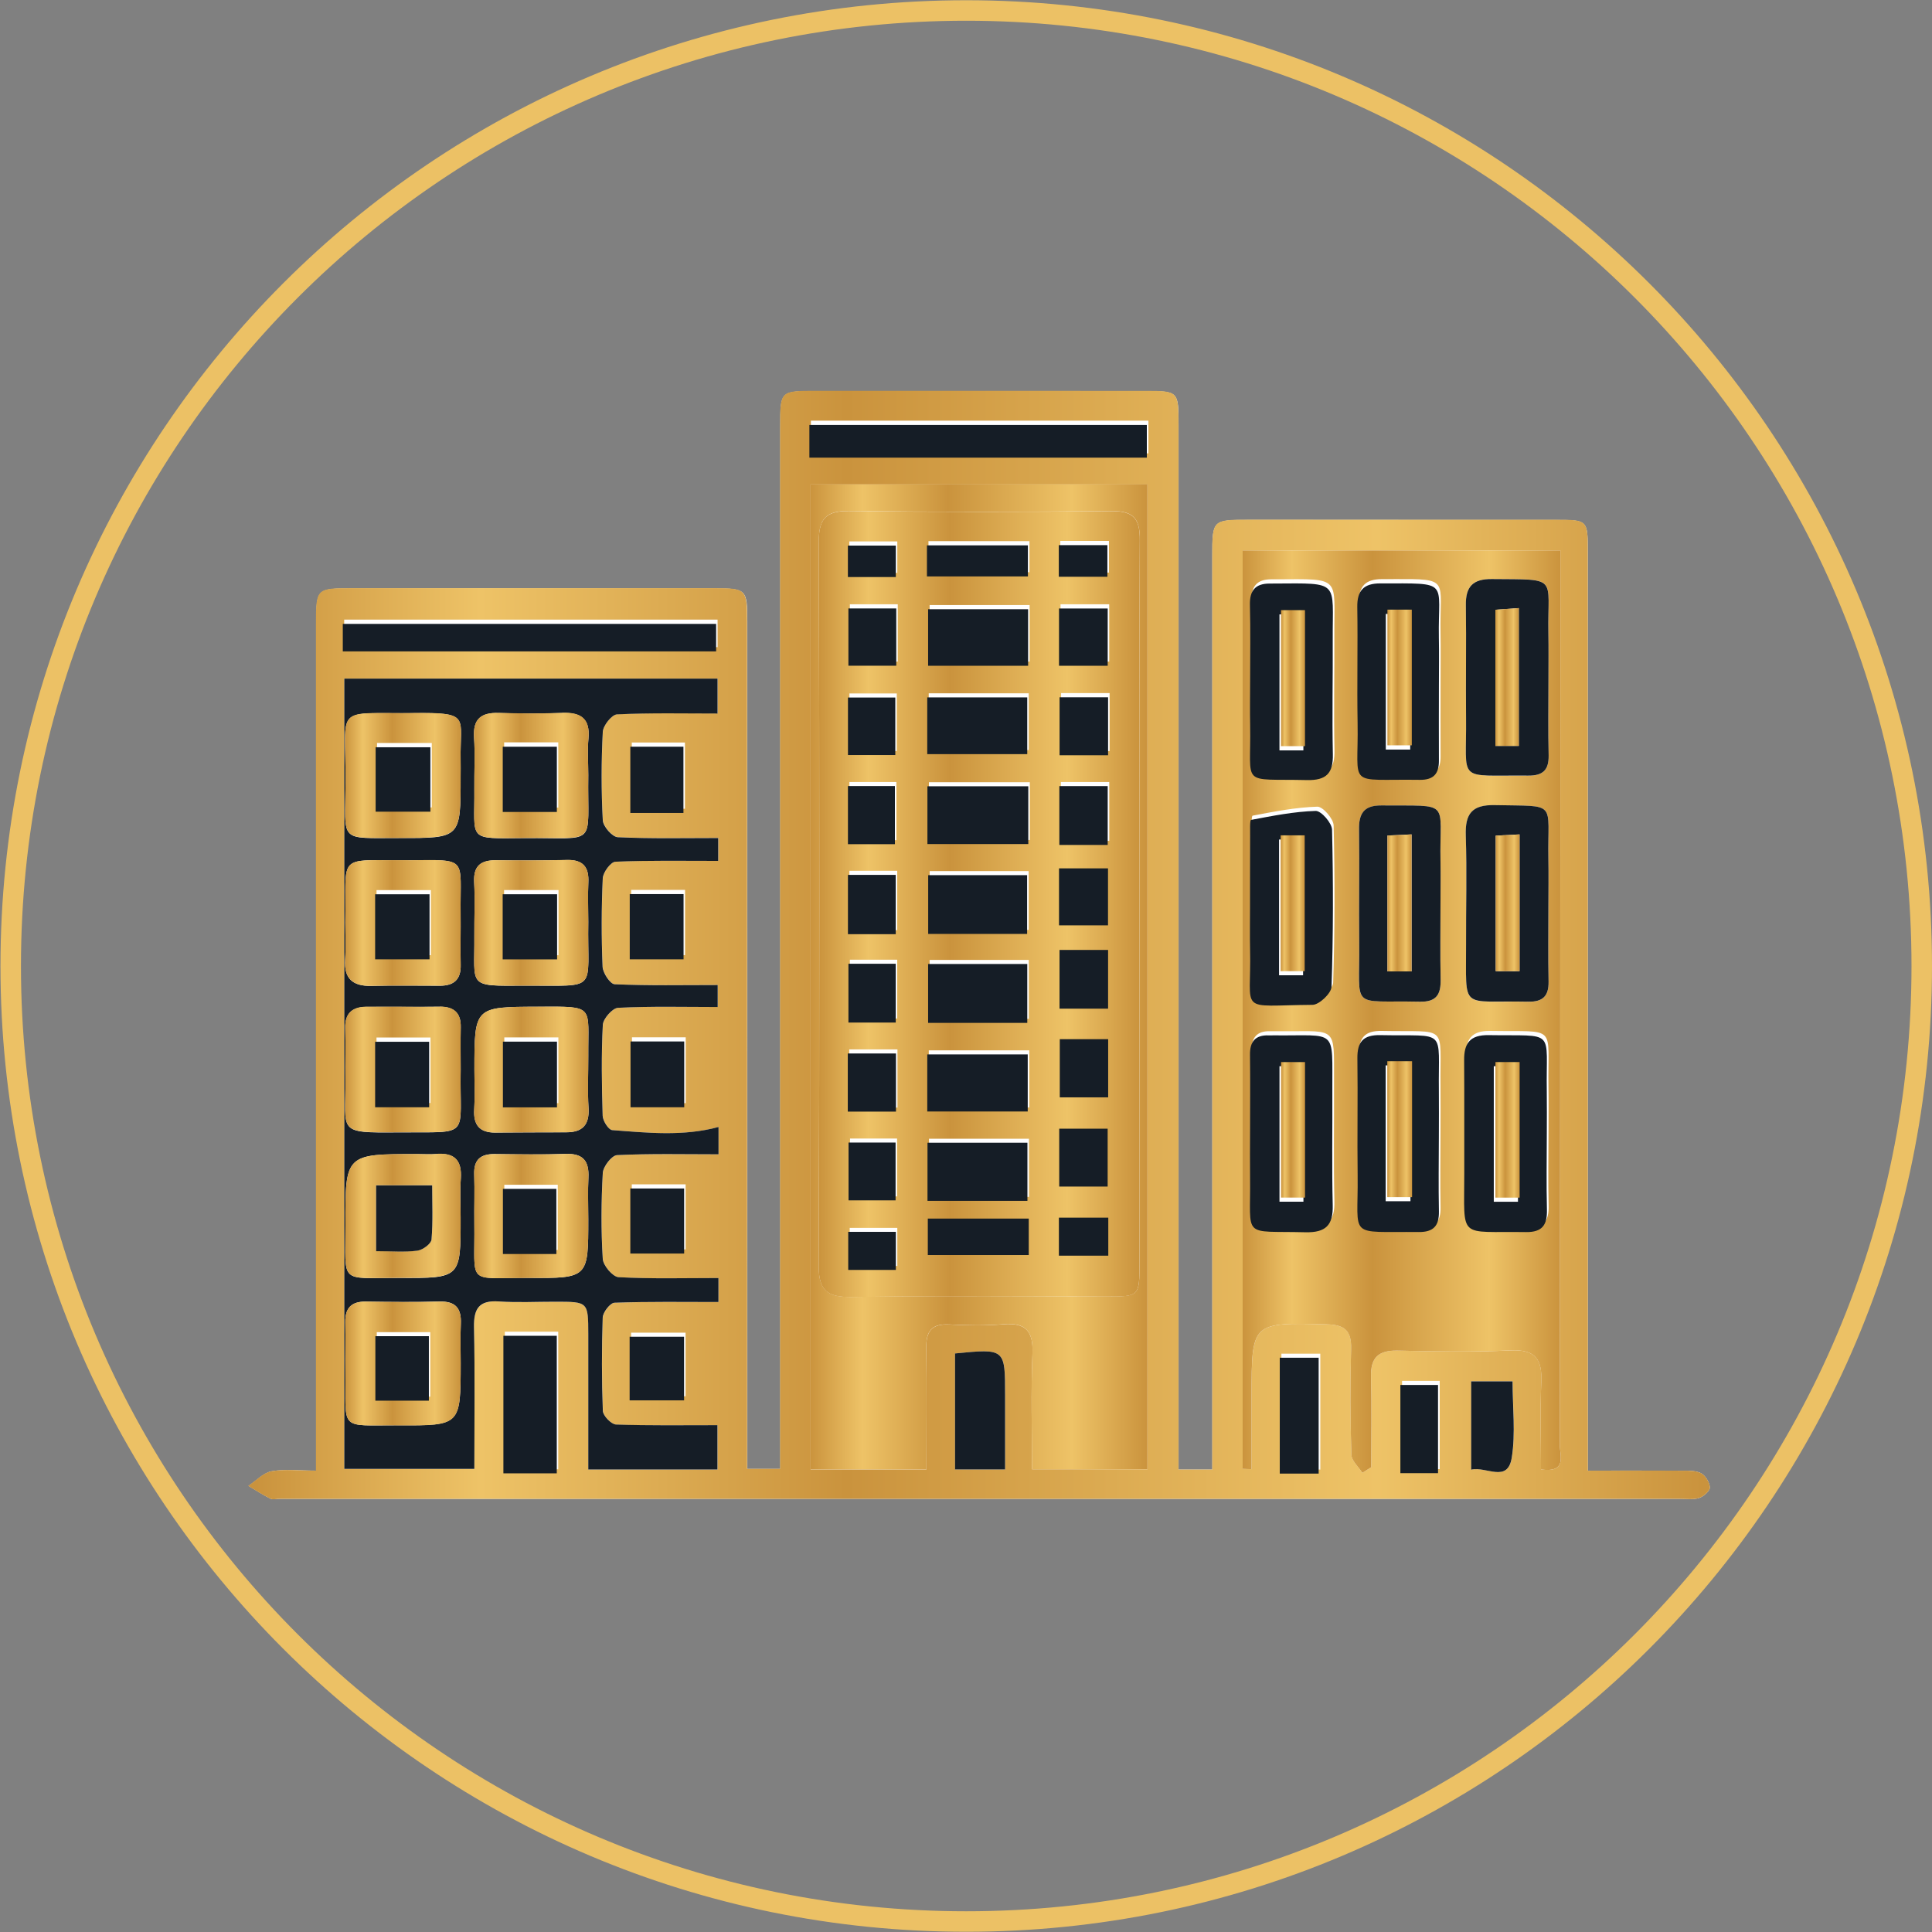 <?xml version="1.0" encoding="UTF-8" standalone="no"?>
<!-- Created with Inkscape (http://www.inkscape.org/) -->

<svg
   version="1.1"
   id="svg1"
   width="101.184"
   height="101.184"
   viewBox="0 0 101.184 101.184"
   xmlns="http://www.w3.org/2000/svg"
   xmlns:svg="http://www.w3.org/2000/svg">
  <rect x="0" y="0" width="101.184" height="101.184" fill="#808080" stroke="none"/>
  <defs
     id="defs1">
    <clipPath
       clipPathUnits="userSpaceOnUse"
       id="clipPath970">
      <path
         d="M 24.496,1427.327 H 2333.504 V 24.496 H 24.496 Z"
         transform="translate(-261.421,-632.931)"
         id="path970" />
    </clipPath>
    <linearGradient
       x1="0"
       y1="0"
       x2="1"
       y2="0"
       gradientUnits="userSpaceOnUse"
       gradientTransform="matrix(76.555,0,0,76.555,12.998,49.495)"
       spreadMethod="pad"
       id="linearGradient974">
      <stop
         style="stop-opacity:1;stop-color:#ca933d"
         offset="0"
         id="stop970" />
      <stop
         style="stop-opacity:1;stop-color:#eec367"
         offset="0.155"
         id="stop971" />
      <stop
         style="stop-opacity:1;stop-color:#ca933d"
         offset="0.408"
         id="stop972" />
      <stop
         style="stop-opacity:1;stop-color:#eec367"
         offset="0.775"
         id="stop973" />
      <stop
         style="stop-opacity:1;stop-color:#ca933d"
         offset="1"
         id="stop974" />
    </linearGradient>
    <linearGradient
       x1="0"
       y1="0"
       x2="1"
       y2="0"
       gradientUnits="userSpaceOnUse"
       gradientTransform="matrix(16.661,0,0,16.661,65.08,52.983)"
       spreadMethod="pad"
       id="linearGradient979">
      <stop
         style="stop-opacity:1;stop-color:#ca933d"
         offset="0"
         id="stop975" />
      <stop
         style="stop-opacity:1;stop-color:#eec367"
         offset="0.155"
         id="stop976" />
      <stop
         style="stop-opacity:1;stop-color:#ca933d"
         offset="0.408"
         id="stop977" />
      <stop
         style="stop-opacity:1;stop-color:#eec367"
         offset="0.775"
         id="stop978" />
      <stop
         style="stop-opacity:1;stop-color:#ca933d"
         offset="1"
         id="stop979" />
    </linearGradient>
    <clipPath
       clipPathUnits="userSpaceOnUse"
       id="clipPath981">
      <path
         d="M 24.496,1427.327 H 2333.504 V 24.496 H 24.496 Z"
         transform="translate(-217.145,-642.868)"
         id="path981" />
    </clipPath>
    <linearGradient
       x1="0"
       y1="0"
       x2="1"
       y2="0"
       gradientUnits="userSpaceOnUse"
       gradientTransform="matrix(17.645,0,0,17.645,42.45,51.161)"
       spreadMethod="pad"
       id="linearGradient985">
      <stop
         style="stop-opacity:1;stop-color:#ca933d"
         offset="0"
         id="stop981" />
      <stop
         style="stop-opacity:1;stop-color:#eec367"
         offset="0.155"
         id="stop982" />
      <stop
         style="stop-opacity:1;stop-color:#ca933d"
         offset="0.408"
         id="stop983" />
      <stop
         style="stop-opacity:1;stop-color:#eec367"
         offset="0.775"
         id="stop984" />
      <stop
         style="stop-opacity:1;stop-color:#ca933d"
         offset="1"
         id="stop985" />
    </linearGradient>
    <clipPath
       clipPathUnits="userSpaceOnUse"
       id="clipPath987">
      <path
         d="M 24.496,1427.327 H 2333.504 V 24.496 H 24.496 Z"
         id="path987" />
    </clipPath>
    <clipPath
       clipPathUnits="userSpaceOnUse"
       id="clipPath989">
      <path
         d="M 24.496,1427.327 H 2333.504 V 24.496 H 24.496 Z"
         id="path989" />
    </clipPath>
    <clipPath
       clipPathUnits="userSpaceOnUse"
       id="clipPath991">
      <path
         d="M 24.496,1427.327 H 2333.504 V 24.496 H 24.496 Z"
         id="path991" />
    </clipPath>
    <clipPath
       clipPathUnits="userSpaceOnUse"
       id="clipPath993">
      <path
         d="M 24.496,1427.327 H 2333.504 V 24.496 H 24.496 Z"
         transform="translate(-236.565,-637.533)"
         id="path993" />
    </clipPath>
    <clipPath
       clipPathUnits="userSpaceOnUse"
       id="clipPath995">
      <path
         d="M 24.496,1427.327 H 2333.504 V 24.496 H 24.496 Z"
         id="path995" />
    </clipPath>
    <clipPath
       clipPathUnits="userSpaceOnUse"
       id="clipPath997">
      <path
         d="M 24.496,1427.327 H 2333.504 V 24.496 H 24.496 Z"
         id="path997" />
    </clipPath>
    <clipPath
       clipPathUnits="userSpaceOnUse"
       id="clipPath999">
      <path
         d="M 24.496,1427.327 H 2333.504 V 24.496 H 24.496 Z"
         id="path999" />
    </clipPath>
    <clipPath
       clipPathUnits="userSpaceOnUse"
       id="clipPath1001">
      <path
         d="M 24.496,1427.327 H 2333.504 V 24.496 H 24.496 Z"
         transform="translate(-256.84,-636.439)"
         id="path1001" />
    </clipPath>
    <clipPath
       clipPathUnits="userSpaceOnUse"
       id="clipPath1003">
      <path
         d="M 24.496,1427.327 H 2333.504 V 24.496 H 24.496 Z"
         id="path1003" />
    </clipPath>
    <clipPath
       clipPathUnits="userSpaceOnUse"
       id="clipPath1005">
      <path
         d="M 24.496,1427.327 H 2333.504 V 24.496 H 24.496 Z"
         id="path1005" />
    </clipPath>
    <clipPath
       clipPathUnits="userSpaceOnUse"
       id="clipPath1007">
      <path
         d="M 24.496,1427.327 H 2333.504 V 24.496 H 24.496 Z"
         id="path1007" />
    </clipPath>
    <clipPath
       clipPathUnits="userSpaceOnUse"
       id="clipPath1009">
      <path
         d="M 24.496,1427.327 H 2333.504 V 24.496 H 24.496 Z"
         id="path1009" />
    </clipPath>
    <clipPath
       clipPathUnits="userSpaceOnUse"
       id="clipPath1011">
      <path
         d="M 24.496,1427.327 H 2333.504 V 24.496 H 24.496 Z"
         transform="translate(-258.71,-661.398)"
         id="path1011" />
    </clipPath>
    <clipPath
       clipPathUnits="userSpaceOnUse"
       id="clipPath1013">
      <path
         d="M 24.496,1427.327 H 2333.504 V 24.496 H 24.496 Z"
         id="path1013" />
    </clipPath>
    <clipPath
       clipPathUnits="userSpaceOnUse"
       id="clipPath1015">
      <path
         d="M 24.496,1427.327 H 2333.504 V 24.496 H 24.496 Z"
         id="path1015" />
    </clipPath>
    <clipPath
       clipPathUnits="userSpaceOnUse"
       id="clipPath1017">
      <path
         d="M 24.496,1427.327 H 2333.504 V 24.496 H 24.496 Z"
         id="path1017" />
    </clipPath>
    <clipPath
       clipPathUnits="userSpaceOnUse"
       id="clipPath1019">
      <path
         d="M 24.496,1427.327 H 2333.504 V 24.496 H 24.496 Z"
         transform="translate(-258.739,-652.551)"
         id="path1019" />
    </clipPath>
    <clipPath
       clipPathUnits="userSpaceOnUse"
       id="clipPath1021">
      <path
         d="M 24.496,1427.327 H 2333.504 V 24.496 H 24.496 Z"
         id="path1021" />
    </clipPath>
    <clipPath
       clipPathUnits="userSpaceOnUse"
       id="clipPath1023">
      <path
         d="M 24.496,1427.327 H 2333.504 V 24.496 H 24.496 Z"
         id="path1023" />
    </clipPath>
    <clipPath
       clipPathUnits="userSpaceOnUse"
       id="clipPath1025">
      <path
         d="M 24.496,1427.327 H 2333.504 V 24.496 H 24.496 Z"
         transform="translate(-254.498,-652.54)"
         id="path1025" />
    </clipPath>
    <clipPath
       clipPathUnits="userSpaceOnUse"
       id="clipPath1027">
      <path
         d="M 24.496,1427.327 H 2333.504 V 24.496 H 24.496 Z"
         id="path1027" />
    </clipPath>
    <linearGradient
       x1="0"
       y1="0"
       x2="1"
       y2="0"
       gradientUnits="userSpaceOnUse"
       gradientTransform="matrix(6.063,0,0,6.063,18.068,48.338)"
       spreadMethod="pad"
       id="linearGradient1031">
      <stop
         style="stop-opacity:1;stop-color:#ca933d"
         offset="0"
         id="stop1027" />
      <stop
         style="stop-opacity:1;stop-color:#eec367"
         offset="0.155"
         id="stop1028" />
      <stop
         style="stop-opacity:1;stop-color:#ca933d"
         offset="0.408"
         id="stop1029" />
      <stop
         style="stop-opacity:1;stop-color:#eec367"
         offset="0.775"
         id="stop1030" />
      <stop
         style="stop-opacity:1;stop-color:#ca933d"
         offset="1"
         id="stop1031" />
    </linearGradient>
    <linearGradient
       x1="0"
       y1="0"
       x2="1"
       y2="0"
       gradientUnits="userSpaceOnUse"
       gradientTransform="matrix(5.99,0,0,5.99,24.829,48.33)"
       spreadMethod="pad"
       id="linearGradient1036">
      <stop
         style="stop-opacity:1;stop-color:#ca933d"
         offset="0"
         id="stop1032" />
      <stop
         style="stop-opacity:1;stop-color:#eec367"
         offset="0.155"
         id="stop1033" />
      <stop
         style="stop-opacity:1;stop-color:#ca933d"
         offset="0.408"
         id="stop1034" />
      <stop
         style="stop-opacity:1;stop-color:#eec367"
         offset="0.775"
         id="stop1035" />
      <stop
         style="stop-opacity:1;stop-color:#ca933d"
         offset="1"
         id="stop1036" />
    </linearGradient>
    <linearGradient
       x1="0"
       y1="0"
       x2="1"
       y2="0"
       gradientUnits="userSpaceOnUse"
       gradientTransform="matrix(5.999,0,0,5.999,24.831,56.018)"
       spreadMethod="pad"
       id="linearGradient1041">
      <stop
         style="stop-opacity:1;stop-color:#ca933d"
         offset="0"
         id="stop1037" />
      <stop
         style="stop-opacity:1;stop-color:#eec367"
         offset="0.155"
         id="stop1038" />
      <stop
         style="stop-opacity:1;stop-color:#ca933d"
         offset="0.408"
         id="stop1039" />
      <stop
         style="stop-opacity:1;stop-color:#eec367"
         offset="0.775"
         id="stop1040" />
      <stop
         style="stop-opacity:1;stop-color:#ca933d"
         offset="1"
         id="stop1041" />
    </linearGradient>
    <linearGradient
       x1="0"
       y1="0"
       x2="1"
       y2="0"
       gradientUnits="userSpaceOnUse"
       gradientTransform="matrix(6.01,0,0,6.01,24.822,40.616)"
       spreadMethod="pad"
       id="linearGradient1046">
      <stop
         style="stop-opacity:1;stop-color:#ca933d"
         offset="0"
         id="stop1042" />
      <stop
         style="stop-opacity:1;stop-color:#eec367"
         offset="0.155"
         id="stop1043" />
      <stop
         style="stop-opacity:1;stop-color:#ca933d"
         offset="0.408"
         id="stop1044" />
      <stop
         style="stop-opacity:1;stop-color:#eec367"
         offset="0.775"
         id="stop1045" />
      <stop
         style="stop-opacity:1;stop-color:#ca933d"
         offset="1"
         id="stop1046" />
    </linearGradient>
    <linearGradient
       x1="0"
       y1="0"
       x2="1"
       y2="0"
       gradientUnits="userSpaceOnUse"
       gradientTransform="matrix(6.062,0,0,6.062,18.072,56.017)"
       spreadMethod="pad"
       id="linearGradient1051">
      <stop
         style="stop-opacity:1;stop-color:#ca933d"
         offset="0"
         id="stop1047" />
      <stop
         style="stop-opacity:1;stop-color:#eec367"
         offset="0.155"
         id="stop1048" />
      <stop
         style="stop-opacity:1;stop-color:#ca933d"
         offset="0.408"
         id="stop1049" />
      <stop
         style="stop-opacity:1;stop-color:#eec367"
         offset="0.775"
         id="stop1050" />
      <stop
         style="stop-opacity:1;stop-color:#ca933d"
         offset="1"
         id="stop1051" />
    </linearGradient>
    <linearGradient
       x1="0"
       y1="0"
       x2="1"
       y2="0"
       gradientUnits="userSpaceOnUse"
       gradientTransform="matrix(6.08,0,0,6.08,18.067,40.615)"
       spreadMethod="pad"
       id="linearGradient1056">
      <stop
         style="stop-opacity:1;stop-color:#ca933d"
         offset="0"
         id="stop1052" />
      <stop
         style="stop-opacity:1;stop-color:#eec367"
         offset="0.155"
         id="stop1053" />
      <stop
         style="stop-opacity:1;stop-color:#ca933d"
         offset="0.408"
         id="stop1054" />
      <stop
         style="stop-opacity:1;stop-color:#eec367"
         offset="0.775"
         id="stop1055" />
      <stop
         style="stop-opacity:1;stop-color:#ca933d"
         offset="1"
         id="stop1056" />
    </linearGradient>
    <linearGradient
       x1="0"
       y1="0"
       x2="1"
       y2="0"
       gradientUnits="userSpaceOnUse"
       gradientTransform="matrix(6.055,0,0,6.055,18.082,71.411)"
       spreadMethod="pad"
       id="linearGradient1061">
      <stop
         style="stop-opacity:1;stop-color:#ca933d"
         offset="0"
         id="stop1057" />
      <stop
         style="stop-opacity:1;stop-color:#eec367"
         offset="0.155"
         id="stop1058" />
      <stop
         style="stop-opacity:1;stop-color:#ca933d"
         offset="0.408"
         id="stop1059" />
      <stop
         style="stop-opacity:1;stop-color:#eec367"
         offset="0.775"
         id="stop1060" />
      <stop
         style="stop-opacity:1;stop-color:#ca933d"
         offset="1"
         id="stop1061" />
    </linearGradient>
    <linearGradient
       x1="0"
       y1="0"
       x2="1"
       y2="0"
       gradientUnits="userSpaceOnUse"
       gradientTransform="matrix(5.988,0,0,5.988,24.834,63.686)"
       spreadMethod="pad"
       id="linearGradient1066">
      <stop
         style="stop-opacity:1;stop-color:#ca933d"
         offset="0"
         id="stop1062" />
      <stop
         style="stop-opacity:1;stop-color:#eec367"
         offset="0.155"
         id="stop1063" />
      <stop
         style="stop-opacity:1;stop-color:#ca933d"
         offset="0.408"
         id="stop1064" />
      <stop
         style="stop-opacity:1;stop-color:#eec367"
         offset="0.775"
         id="stop1065" />
      <stop
         style="stop-opacity:1;stop-color:#ca933d"
         offset="1"
         id="stop1066" />
    </linearGradient>
    <linearGradient
       x1="0"
       y1="0"
       x2="1"
       y2="0"
       gradientUnits="userSpaceOnUse"
       gradientTransform="matrix(6.059,0,0,6.059,18.081,63.685)"
       spreadMethod="pad"
       id="linearGradient1071">
      <stop
         style="stop-opacity:1;stop-color:#ca933d"
         offset="0"
         id="stop1067" />
      <stop
         style="stop-opacity:1;stop-color:#eec367"
         offset="0.155"
         id="stop1068" />
      <stop
         style="stop-opacity:1;stop-color:#ca933d"
         offset="0.408"
         id="stop1069" />
      <stop
         style="stop-opacity:1;stop-color:#eec367"
         offset="0.775"
         id="stop1070" />
      <stop
         style="stop-opacity:1;stop-color:#ca933d"
         offset="1"
         id="stop1071" />
    </linearGradient>
    <linearGradient
       x1="0"
       y1="0"
       x2="1"
       y2="0"
       gradientUnits="userSpaceOnUse"
       gradientTransform="matrix(16.816,0,0,16.816,42.878,47.344)"
       spreadMethod="pad"
       id="linearGradient1076">
      <stop
         style="stop-opacity:1;stop-color:#ca933d"
         offset="0"
         id="stop1072" />
      <stop
         style="stop-opacity:1;stop-color:#eec367"
         offset="0.155"
         id="stop1073" />
      <stop
         style="stop-opacity:1;stop-color:#ca933d"
         offset="0.408"
         id="stop1074" />
      <stop
         style="stop-opacity:1;stop-color:#eec367"
         offset="0.775"
         id="stop1075" />
      <stop
         style="stop-opacity:1;stop-color:#ca933d"
         offset="1"
         id="stop1076" />
    </linearGradient>
    <linearGradient
       x1="0"
       y1="0"
       x2="1"
       y2="0"
       gradientUnits="userSpaceOnUse"
       gradientTransform="matrix(1.226,0,0,1.226,78.317,35.455)"
       spreadMethod="pad"
       id="linearGradient1081">
      <stop
         style="stop-opacity:1;stop-color:#ca933d"
         offset="0"
         id="stop1077" />
      <stop
         style="stop-opacity:1;stop-color:#eec367"
         offset="0.155"
         id="stop1078" />
      <stop
         style="stop-opacity:1;stop-color:#ca933d"
         offset="0.408"
         id="stop1079" />
      <stop
         style="stop-opacity:1;stop-color:#eec367"
         offset="0.775"
         id="stop1080" />
      <stop
         style="stop-opacity:1;stop-color:#ca933d"
         offset="1"
         id="stop1081" />
    </linearGradient>
    <linearGradient
       x1="0"
       y1="0"
       x2="1"
       y2="0"
       gradientUnits="userSpaceOnUse"
       gradientTransform="matrix(1.255,0,0,1.255,67.093,59.173)"
       spreadMethod="pad"
       id="linearGradient1086">
      <stop
         style="stop-opacity:1;stop-color:#ca933d"
         offset="0"
         id="stop1082" />
      <stop
         style="stop-opacity:1;stop-color:#eec367"
         offset="0.155"
         id="stop1083" />
      <stop
         style="stop-opacity:1;stop-color:#ca933d"
         offset="0.408"
         id="stop1084" />
      <stop
         style="stop-opacity:1;stop-color:#eec367"
         offset="0.775"
         id="stop1085" />
      <stop
         style="stop-opacity:1;stop-color:#ca933d"
         offset="1"
         id="stop1086" />
    </linearGradient>
    <linearGradient
       x1="0"
       y1="0"
       x2="1"
       y2="0"
       gradientUnits="userSpaceOnUse"
       gradientTransform="matrix(1.258,0,0,1.258,67.07,47.304)"
       spreadMethod="pad"
       id="linearGradient1091">
      <stop
         style="stop-opacity:1;stop-color:#ca933d"
         offset="0"
         id="stop1087" />
      <stop
         style="stop-opacity:1;stop-color:#eec367"
         offset="0.155"
         id="stop1088" />
      <stop
         style="stop-opacity:1;stop-color:#ca933d"
         offset="0.408"
         id="stop1089" />
      <stop
         style="stop-opacity:1;stop-color:#eec367"
         offset="0.775"
         id="stop1090" />
      <stop
         style="stop-opacity:1;stop-color:#ca933d"
         offset="1"
         id="stop1091" />
    </linearGradient>
    <linearGradient
       x1="0"
       y1="0"
       x2="1"
       y2="0"
       gradientUnits="userSpaceOnUse"
       gradientTransform="matrix(1.254,0,0,1.254,67.091,35.515)"
       spreadMethod="pad"
       id="linearGradient1096">
      <stop
         style="stop-opacity:1;stop-color:#ca933d"
         offset="0"
         id="stop1092" />
      <stop
         style="stop-opacity:1;stop-color:#eec367"
         offset="0.155"
         id="stop1093" />
      <stop
         style="stop-opacity:1;stop-color:#ca933d"
         offset="0.408"
         id="stop1094" />
      <stop
         style="stop-opacity:1;stop-color:#eec367"
         offset="0.775"
         id="stop1095" />
      <stop
         style="stop-opacity:1;stop-color:#ca933d"
         offset="1"
         id="stop1096" />
    </linearGradient>
    <linearGradient
       x1="0"
       y1="0"
       x2="1"
       y2="0"
       gradientUnits="userSpaceOnUse"
       gradientTransform="matrix(1.25,0,0,1.25,78.332,47.28)"
       spreadMethod="pad"
       id="linearGradient1101">
      <stop
         style="stop-opacity:1;stop-color:#ca933d"
         offset="0"
         id="stop1097" />
      <stop
         style="stop-opacity:1;stop-color:#eec367"
         offset="0.155"
         id="stop1098" />
      <stop
         style="stop-opacity:1;stop-color:#ca933d"
         offset="0.408"
         id="stop1099" />
      <stop
         style="stop-opacity:1;stop-color:#eec367"
         offset="0.775"
         id="stop1100" />
      <stop
         style="stop-opacity:1;stop-color:#ca933d"
         offset="1"
         id="stop1101" />
    </linearGradient>
    <linearGradient
       x1="0"
       y1="0"
       x2="1"
       y2="0"
       gradientUnits="userSpaceOnUse"
       gradientTransform="matrix(1.267,0,0,1.267,78.319,59.173)"
       spreadMethod="pad"
       id="linearGradient1106">
      <stop
         style="stop-opacity:1;stop-color:#ca933d"
         offset="0"
         id="stop1102" />
      <stop
         style="stop-opacity:1;stop-color:#eec367"
         offset="0.155"
         id="stop1103" />
      <stop
         style="stop-opacity:1;stop-color:#ca933d"
         offset="0.408"
         id="stop1104" />
      <stop
         style="stop-opacity:1;stop-color:#eec367"
         offset="0.775"
         id="stop1105" />
      <stop
         style="stop-opacity:1;stop-color:#ca933d"
         offset="1"
         id="stop1106" />
    </linearGradient>
    <linearGradient
       x1="0"
       y1="0"
       x2="1"
       y2="0"
       gradientUnits="userSpaceOnUse"
       gradientTransform="matrix(1.298,0,0,1.298,72.656,59.139)"
       spreadMethod="pad"
       id="linearGradient1111">
      <stop
         style="stop-opacity:1;stop-color:#ca933d"
         offset="0"
         id="stop1107" />
      <stop
         style="stop-opacity:1;stop-color:#eec367"
         offset="0.155"
         id="stop1108" />
      <stop
         style="stop-opacity:1;stop-color:#ca933d"
         offset="0.408"
         id="stop1109" />
      <stop
         style="stop-opacity:1;stop-color:#eec367"
         offset="0.775"
         id="stop1110" />
      <stop
         style="stop-opacity:1;stop-color:#ca933d"
         offset="1"
         id="stop1111" />
    </linearGradient>
    <linearGradient
       x1="0"
       y1="0"
       x2="1"
       y2="0"
       gradientUnits="userSpaceOnUse"
       gradientTransform="matrix(1.266,0,0,1.266,72.662,47.287)"
       spreadMethod="pad"
       id="linearGradient1116">
      <stop
         style="stop-opacity:1;stop-color:#ca933d"
         offset="0"
         id="stop1112" />
      <stop
         style="stop-opacity:1;stop-color:#eec367"
         offset="0.155"
         id="stop1113" />
      <stop
         style="stop-opacity:1;stop-color:#ca933d"
         offset="0.408"
         id="stop1114" />
      <stop
         style="stop-opacity:1;stop-color:#eec367"
         offset="0.775"
         id="stop1115" />
      <stop
         style="stop-opacity:1;stop-color:#ca933d"
         offset="1"
         id="stop1116" />
    </linearGradient>
    <linearGradient
       x1="0"
       y1="0"
       x2="1"
       y2="0"
       gradientUnits="userSpaceOnUse"
       gradientTransform="matrix(1.279,0,0,1.279,72.662,35.482)"
       spreadMethod="pad"
       id="linearGradient1121">
      <stop
         style="stop-opacity:1;stop-color:#ca933d"
         offset="0"
         id="stop1117" />
      <stop
         style="stop-opacity:1;stop-color:#eec367"
         offset="0.155"
         id="stop1118" />
      <stop
         style="stop-opacity:1;stop-color:#ca933d"
         offset="0.408"
         id="stop1119" />
      <stop
         style="stop-opacity:1;stop-color:#eec367"
         offset="0.775"
         id="stop1120" />
      <stop
         style="stop-opacity:1;stop-color:#ca933d"
         offset="1"
         id="stop1121" />
    </linearGradient>
    <clipPath
       clipPathUnits="userSpaceOnUse"
       id="clipPath1123">
      <path
         d="M 24.496,1427.327 H 2333.504 V 24.496 H 24.496 Z"
         id="path1123" />
    </clipPath>
    <clipPath
       clipPathUnits="userSpaceOnUse"
       id="clipPath1125">
      <path
         d="M 24.496,1427.327 H 2333.504 V 24.496 H 24.496 Z"
         id="path1125" />
    </clipPath>
    <clipPath
       clipPathUnits="userSpaceOnUse"
       id="clipPath1127">
      <path
         d="M 24.496,1427.327 H 2333.504 V 24.496 H 24.496 Z"
         id="path1127" />
    </clipPath>
    <clipPath
       clipPathUnits="userSpaceOnUse"
       id="clipPath1129">
      <path
         d="M 24.496,1427.327 H 2333.504 V 24.496 H 24.496 Z"
         id="path1129" />
    </clipPath>
    <clipPath
       clipPathUnits="userSpaceOnUse"
       id="clipPath1131">
      <path
         d="M 24.496,1427.327 H 2333.504 V 24.496 H 24.496 Z"
         id="path1131" />
    </clipPath>
    <clipPath
       clipPathUnits="userSpaceOnUse"
       id="clipPath1133">
      <path
         d="M 24.496,1427.327 H 2333.504 V 24.496 H 24.496 Z"
         id="path1133" />
    </clipPath>
    <clipPath
       clipPathUnits="userSpaceOnUse"
       id="clipPath1135">
      <path
         d="M 24.496,1427.327 H 2333.504 V 24.496 H 24.496 Z"
         id="path1135" />
    </clipPath>
    <clipPath
       clipPathUnits="userSpaceOnUse"
       id="clipPath1137">
      <path
         d="M 24.496,1427.327 H 2333.504 V 24.496 H 24.496 Z"
         id="path1137" />
    </clipPath>
    <clipPath
       clipPathUnits="userSpaceOnUse"
       id="clipPath1139">
      <path
         d="M 24.496,1427.327 H 2333.504 V 24.496 H 24.496 Z"
         transform="translate(-213.826,-641.551)"
         id="path1139" />
    </clipPath>
    <clipPath
       clipPathUnits="userSpaceOnUse"
       id="clipPath1141">
      <path
         d="M 24.496,1427.327 H 2333.504 V 24.496 H 24.496 Z"
         id="path1141" />
    </clipPath>
    <clipPath
       clipPathUnits="userSpaceOnUse"
       id="clipPath1143">
      <path
         d="M 24.496,1427.327 H 2333.504 V 24.496 H 24.496 Z"
         id="path1143" />
    </clipPath>
    <clipPath
       clipPathUnits="userSpaceOnUse"
       id="clipPath1145">
      <path
         d="M 24.496,1427.327 H 2333.504 V 24.496 H 24.496 Z"
         id="path1145" />
    </clipPath>
    <clipPath
       clipPathUnits="userSpaceOnUse"
       id="clipPath1147">
      <path
         d="M 24.496,1427.327 H 2333.504 V 24.496 H 24.496 Z"
         id="path1147" />
    </clipPath>
    <clipPath
       clipPathUnits="userSpaceOnUse"
       id="clipPath1149">
      <path
         d="M 24.496,1427.327 H 2333.504 V 24.496 H 24.496 Z"
         id="path1149" />
    </clipPath>
    <clipPath
       clipPathUnits="userSpaceOnUse"
       id="clipPath1151">
      <path
         d="M 24.496,1427.327 H 2333.504 V 24.496 H 24.496 Z"
         id="path1151" />
    </clipPath>
    <clipPath
       clipPathUnits="userSpaceOnUse"
       id="clipPath1153">
      <path
         d="M 24.496,1427.327 H 2333.504 V 24.496 H 24.496 Z"
         id="path1153" />
    </clipPath>
    <clipPath
       clipPathUnits="userSpaceOnUse"
       id="clipPath1155">
      <path
         d="M 24.496,1427.327 H 2333.504 V 24.496 H 24.496 Z"
         id="path1155" />
    </clipPath>
    <clipPath
       clipPathUnits="userSpaceOnUse"
       id="clipPath1157">
      <path
         d="M 24.496,1427.327 H 2333.504 V 24.496 H 24.496 Z"
         id="path1157" />
    </clipPath>
    <clipPath
       clipPathUnits="userSpaceOnUse"
       id="clipPath1159">
      <path
         d="M 24.496,1427.327 H 2333.504 V 24.496 H 24.496 Z"
         id="path1159" />
    </clipPath>
    <clipPath
       clipPathUnits="userSpaceOnUse"
       id="clipPath1161">
      <path
         d="M 24.496,1427.327 H 2333.504 V 24.496 H 24.496 Z"
         id="path1161" />
    </clipPath>
    <clipPath
       clipPathUnits="userSpaceOnUse"
       id="clipPath1163">
      <path
         d="M 24.496,1427.327 H 2333.504 V 24.496 H 24.496 Z"
         id="path1163" />
    </clipPath>
    <clipPath
       clipPathUnits="userSpaceOnUse"
       id="clipPath1165">
      <path
         d="M 24.496,1427.327 H 2333.504 V 24.496 H 24.496 Z"
         id="path1165" />
    </clipPath>
    <clipPath
       clipPathUnits="userSpaceOnUse"
       id="clipPath1167">
      <path
         d="M 24.496,1427.327 H 2333.504 V 24.496 H 24.496 Z"
         id="path1167" />
    </clipPath>
    <clipPath
       clipPathUnits="userSpaceOnUse"
       id="clipPath1169">
      <path
         d="M 24.496,1427.327 H 2333.504 V 24.496 H 24.496 Z"
         id="path1169" />
    </clipPath>
    <clipPath
       clipPathUnits="userSpaceOnUse"
       id="clipPath1171">
      <path
         d="M 24.496,1427.327 H 2333.504 V 24.496 H 24.496 Z"
         id="path1171" />
    </clipPath>
    <clipPath
       clipPathUnits="userSpaceOnUse"
       id="clipPath1173">
      <path
         d="M 24.496,1427.327 H 2333.504 V 24.496 H 24.496 Z"
         id="path1173" />
    </clipPath>
    <clipPath
       clipPathUnits="userSpaceOnUse"
       id="clipPath1175">
      <path
         d="M 24.496,1427.327 H 2333.504 V 24.496 H 24.496 Z"
         id="path1175" />
    </clipPath>
    <clipPath
       clipPathUnits="userSpaceOnUse"
       id="clipPath1177">
      <path
         d="M 24.496,1427.327 H 2333.504 V 24.496 H 24.496 Z"
         id="path1177" />
    </clipPath>
    <clipPath
       clipPathUnits="userSpaceOnUse"
       id="clipPath1179">
      <path
         d="M 24.496,1427.327 H 2333.504 V 24.496 H 24.496 Z"
         id="path1179" />
    </clipPath>
    <clipPath
       clipPathUnits="userSpaceOnUse"
       id="clipPath1181">
      <path
         d="M 24.496,1427.327 H 2333.504 V 24.496 H 24.496 Z"
         id="path1181" />
    </clipPath>
    <clipPath
       clipPathUnits="userSpaceOnUse"
       id="clipPath1183">
      <path
         d="M 24.496,1427.327 H 2333.504 V 24.496 H 24.496 Z"
         id="path1183" />
    </clipPath>
    <clipPath
       clipPathUnits="userSpaceOnUse"
       id="clipPath1185">
      <path
         d="M 24.496,1427.327 H 2333.504 V 24.496 H 24.496 Z"
         id="path1185" />
    </clipPath>
    <clipPath
       clipPathUnits="userSpaceOnUse"
       id="clipPath1187">
      <path
         d="M 24.496,1427.327 H 2333.504 V 24.496 H 24.496 Z"
         id="path1187" />
    </clipPath>
    <clipPath
       clipPathUnits="userSpaceOnUse"
       id="clipPath1189">
      <path
         d="M 24.496,1427.327 H 2333.504 V 24.496 H 24.496 Z"
         id="path1189" />
    </clipPath>
    <clipPath
       clipPathUnits="userSpaceOnUse"
       id="clipPath1191">
      <path
         d="M 24.496,1427.327 H 2333.504 V 24.496 H 24.496 Z"
         id="path1191" />
    </clipPath>
    <clipPath
       clipPathUnits="userSpaceOnUse"
       id="clipPath1193">
      <path
         d="M 24.496,1427.327 H 2333.504 V 24.496 H 24.496 Z"
         id="path1193" />
    </clipPath>
    <clipPath
       clipPathUnits="userSpaceOnUse"
       id="clipPath1195">
      <path
         d="M 24.496,1427.327 H 2333.504 V 24.496 H 24.496 Z"
         transform="translate(-274.538,-652.752)"
         id="path1195" />
    </clipPath>
  </defs>
  <path
     id="path969"
     d="m 0,0 v 1.325 c 0,11.596 0,23.193 -0.002,34.789 0,1.23 -0.008,1.238 -1.24,1.238 -4.024,0.002 -8.051,0.002 -12.077,0.002 -1.432,0 -1.435,-0.002 -1.435,-1.439 V 1.318 0.043 h -1.325 v 1.195 39.813 c 0,1.359 -10e-4,1.362 -1.311,1.362 -4.317,0.002 -8.631,0.002 -12.949,0.002 -1.386,0 -1.389,-0.002 -1.389,-1.38 V 1.221 0.069 h -1.294 v 1.208 c 0,10.697 0,21.39 -0.001,32.084 0,1.269 -0.039,1.301 -1.297,1.301 h -14.206 c -1.434,0 -1.434,-10e-4 -1.434,-1.445 V 1.327 0 c -0.67,0 -1.226,0.07 -1.751,-0.025 -0.327,-0.061 -0.607,-0.374 -0.91,-0.574 0.287,-0.171 0.565,-0.353 0.862,-0.502 0.105,-0.051 0.255,-0.008 0.383,-0.008 H 3.609 c 0.258,0 0.533,-0.041 0.766,0.035 0.177,0.057 0.429,0.284 0.42,0.418 C 4.781,-0.453 4.61,-0.172 4.428,-0.092 4.181,0.021 3.862,-0.006 3.573,-0.003 2.421,0.005 1.271,0 0,0"
     style="fill:#ffffff;fill-opacity:1;fill-rule:nonzero;stroke:none"
     transform="matrix(1.333,0,0,-1.333,83.159,77.021)"
     clip-path="url(#clipPath970)" />
  <path
     id="path974"
     d="m 40.855,22.307 v 53.085 1.536 h -1.725 v -1.611 c 0,-14.261 0,-28.52 -0.003,-42.779 v 0 c 0,-1.692 -0.049,-1.735 -1.727,-1.735 v 0 h -18.941 c -1.913,0 -1.913,0 -1.913,1.927 v 0 42.52 1.771 c -0.893,0 -1.633,-0.095 -2.333,0.033 v 0 c -0.436,0.08 -0.811,0.499 -1.213,0.764 v 0 c 0.381,0.228 0.752,0.472 1.148,0.669 v 0 c 0.141,0.069 0.34,0.011 0.511,0.011 v 0 h 73.313 c 0.344,0 0.711,0.056 1.021,-0.047 v 0 c 0.236,-0.076 0.572,-0.377 0.56,-0.556 v 0 c -0.019,-0.272 -0.247,-0.645 -0.489,-0.753 v 0 c -0.273,-0.123 -0.611,-0.121 -0.939,-0.119 v 0 c -0.068,0 -0.135,0 -0.201,0 v 0 c -1.535,-0.011 -3.069,0 -4.764,0 v 0 -1.768 c 0,-15.461 0,-30.923 -0.004,-46.385 v 0 c 0,-1.639 -0.009,-1.649 -1.651,-1.649 v 0 c -5.367,-0.004 -10.736,-0.003 -16.104,-0.003 v 0 c -1.909,0 -1.913,0.003 -1.913,1.917 v 0 46.129 1.7 h -1.765 v -1.593 -53.083 c 0,-1.813 -0.003,-1.817 -1.749,-1.817 v 0 c -5.755,-0.003 -11.508,-0.003 -17.265,-0.003 v 0 c -1.848,0 -1.852,0.003 -1.852,1.84 m 1.612,-0.276 h 17.677 v 1.712 h -17.677 z m -0.016,3.339 h 17.644 v 51.577 h -6.047 c 0,-2.037 -0.061,-4.043 0.023,-6.045 v 0 c 0.052,-1.189 -0.349,-1.644 -1.537,-1.545 v 0 c -0.939,0.077 -1.889,0.055 -2.831,0.01 v 0 c -0.911,-0.044 -1.208,0.36 -1.192,1.228 v 0 c 0.028,2.091 0.009,4.183 0.009,6.36 v 0 h -6.069 z m 22.631,51.557 v -48.097 h 16.639 v 2.812 c -0.007,14.689 -0.007,29.376 -0.027,44.065 v 0 c 0,0.528 0.381,1.436 -0.989,1.252 v 0 c 0,-1.513 -0.053,-3.044 0.016,-4.569 v 0 c 0.052,-1.193 -0.301,-1.728 -1.603,-1.667 v 0 c -1.971,0.095 -3.951,0.055 -5.924,0.011 v 0 c -0.991,-0.019 -1.413,0.355 -1.391,1.357 v 0 c 0.04,1.583 0.011,3.165 0.011,4.751 v 0 c -0.155,0.097 -0.308,0.195 -0.463,0.293 v 0 c -0.2,-0.316 -0.567,-0.628 -0.576,-0.951 v 0 c -0.06,-1.847 -0.069,-3.695 -0.015,-5.539 v 0 c 0.027,-0.963 -0.341,-1.263 -1.275,-1.287 v 0 c -3.936,-0.097 -3.936,-0.121 -3.936,3.751 v 0 3.833 c -0.155,0 -0.311,-0.011 -0.468,-0.016 m -47.057,-44.475 h 19.556 v 1.44 h -19.556 z m 0.007,3.083 h 19.553 v 1.828 c -1.729,0 -3.501,-0.04 -5.264,0.044 v 0 c -0.276,0.011 -0.729,0.583 -0.748,0.915 v 0 c -0.08,1.54 -0.083,3.092 0,4.633 v 0 c 0.016,0.323 0.497,0.872 0.784,0.887 v 0 c 1.733,0.083 3.472,0.043 5.264,0.043 v 0 1.199 c -1.831,0 -3.613,-0.032 -5.385,0.043 v 0 c -0.243,0.01 -0.649,0.553 -0.664,0.867 v 0 c -0.071,1.54 -0.075,3.091 -0.009,4.632 v 0 c 0.015,0.331 0.4,0.911 0.629,0.92 v 0 c 1.773,0.077 3.552,0.041 5.401,0.041 v 0 1.151 c -1.759,0 -3.493,-0.044 -5.223,0.043 v 0 c -0.291,0.016 -0.779,0.568 -0.796,0.892 v 0 c -0.081,1.584 -0.055,3.175 -0.008,4.764 v 0 c 0.008,0.265 0.304,0.733 0.496,0.749 v 0 c 1.855,0.141 3.725,0.341 5.576,-0.163 v 0 1.431 c -1.787,0 -3.556,-0.04 -5.317,0.044 v 0 c -0.276,0.013 -0.729,0.592 -0.748,0.932 v 0 c -0.084,1.495 -0.095,3.004 -10e-4,4.503 v 0 c 0.02,0.349 0.521,0.941 0.827,0.959 v 0 c 1.728,0.095 3.465,0.045 5.235,0.045 v 0 1.257 c -1.828,0 -3.64,-0.029 -5.447,0.035 v 0 c -0.223,0.01 -0.607,0.499 -0.617,0.776 v 0 c -0.055,1.628 -0.055,3.264 0.008,4.891 v 0 c 0.011,0.259 0.439,0.703 0.685,0.715 v 0 c 1.74,0.06 3.483,0.033 5.317,0.033 v 0 2.321 h -6.768 v -7.084 c -0.003,-1.701 -0.004,-1.701 -1.712,-1.703 v 0 c -0.316,0 -0.633,0 -0.949,0.01 v 0 c -0.673,0.011 -1.345,0.021 -2.013,-0.024 v 0 c -1.045,-0.075 -1.332,0.372 -1.311,1.357 v 0 c 0.052,2.436 0.017,4.875 0.017,7.415 v 0 h -6.812 z m 15.056,3.352 h 2.783 v 3.471 h -2.783 z m -0.032,7.72 h 2.821 v 3.416 h -2.821 z m 0.041,7.72 h 2.815 v 3.447 h -2.815 z m -0.009,7.701 h 2.819 v 3.408 h -2.819 z m -6.649,7.717 h 2.796 v 7.205 h -2.796 z m 6.613,0.051 h 2.852 v 3.332 h -2.852 z m 16.967,1.088 c 2.623,-0.259 2.623,-0.259 2.623,2.179 v 0 3.897 h -2.623 z m 17.091,0.012 h 2.037 v 6.068 h -2.037 z m 6.319,1.425 h 1.972 v 4.62 h -1.972 z m 3.624,0.021 h 2.168 c 0,1.376 0.164,2.719 -0.043,4 v 0 c -0.149,0.907 -0.7,0.792 -1.287,0.677 v 0 c -0.285,-0.056 -0.579,-0.111 -0.839,-0.051 v 0 z"
     style="fill:url(#linearGradient974);stroke:none;stroke-width:1.333" />
  <path
     id="path979"
     d="m 65.081,28.83 v 48.097 c 0.157,0.01 0.313,0.012 0.468,0.016 v 0 -3.833 c 0,-3.872 0,-3.848 3.936,-3.751 v 0 c 0.933,0.024 1.301,0.324 1.275,1.287 v 0 c -0.055,1.844 -0.045,3.692 0.015,5.539 v 0 c 0.009,0.323 0.376,0.635 0.576,0.951 v 0 c 0.155,-0.099 0.308,-0.196 0.463,-0.293 v 0 c 0,-1.585 0.029,-3.168 -0.011,-4.751 v 0 c -0.023,-1.003 0.4,-1.376 1.391,-1.357 v 0 c 1.973,0.044 3.953,0.084 5.924,-0.011 v 0 c 1.301,-0.061 1.655,0.473 1.603,1.667 v 0 c -0.069,1.525 -0.016,3.056 -0.016,4.569 v 0 c 1.371,0.184 0.989,-0.724 0.989,-1.252 v 0 c 0.02,-14.689 0.02,-29.376 0.027,-44.065 v 0 -2.812 z m 11.699,8.779 c -0.02,-1.969 0.02,-3.941 -0.009,-5.911 v 0 c -0.017,-0.98 0.368,-1.384 1.367,-1.373 v 0 c 3.528,0.033 2.904,-0.183 2.956,2.815 v 0 c 0.015,0.815 0.004,1.627 0.004,2.441 v 0 c 0,1.327 -0.02,2.657 0.009,3.985 v 0 c 0.013,0.771 -0.307,1.063 -1.075,1.056 v 0 c -0.429,0 -0.801,0 -1.125,0 v 0 c -0.189,0 -0.361,0 -0.517,0 v 0 c -1.972,0 -1.577,-0.195 -1.609,-3.016 m -3.797,-7.277 c 3.013,-0.01 2.409,-0.012 2.46,2.837 v 0 c 0.016,0.816 0.003,1.633 0.003,2.451 v 0 c 0,1.329 -0.007,2.66 0,3.991 v 0 c 0.007,0.683 -0.269,1.019 -0.996,1.012 v 0 c -0.508,-0.01 -0.939,-0.01 -1.301,0 v 0 c -2.437,0.017 -1.909,0.035 -1.963,-2.989 v 0 c -0.035,-2.016 0.016,-4.036 -0.016,-6.053 v 0 c -0.015,-0.869 0.333,-1.248 1.205,-1.247 v 0 c 0.072,0 0.143,0 0.212,0 v 0 c 0.139,0 0.271,0 0.396,0 m -4.447,10.303 c -3.543,-0.08 -2.921,0.395 -2.98,-2.873 v 0 c -0.015,-0.773 -0.004,-1.544 -0.004,-2.317 v 0 c 0.003,-1.327 0.027,-2.656 -0.008,-3.984 v 0 c -0.017,-0.759 0.287,-1.12 1.037,-1.12 v 0 c 0.087,0 0.171,0 0.256,0 v 0 c 3.452,-0.02 3.029,-0.148 3.045,2.908 v 0 c 0.011,2.012 -0.036,4.027 0.007,6.039 v 0 c 0.023,0.968 -0.325,1.351 -1.273,1.351 v 0 c -0.027,0 -0.053,0 -0.08,0 m 8.247,8.785 c -0.011,-1.885 0.047,-3.773 -0.016,-5.655 v 0 c -0.04,-1.135 0.307,-1.627 1.525,-1.601 v 0 c 3.327,0.072 2.749,-0.248 2.801,2.82 v 0 c 0.015,0.813 0.004,1.627 0.004,2.44 v 0 c -0.003,1.328 -0.02,2.659 0.005,3.984 v 0 c 0.013,0.769 -0.307,1.071 -1.079,1.053 v 0 c -0.505,-0.01 -0.932,-0.01 -1.292,0 v 0 c -0.164,0 -0.313,0 -0.451,0 v 0 c -1.727,0 -1.485,-0.196 -1.499,-3.04 m -5.599,-0.049 c -0.023,-1.976 0.019,-3.948 -0.009,-5.925 v 0 c -0.013,-0.84 0.256,-1.271 1.172,-1.263 v 0 c 0.356,0 0.675,0 0.955,0 v 0 c 2.632,0 2.085,-0.01 2.141,2.921 v 0 c 0.012,0.728 0,1.459 0,2.188 v 0 c 0,1.331 -0.02,2.664 0.007,3.992 v 0 c 0.016,0.779 -0.201,1.196 -1.091,1.175 v 0 c -0.511,-0.011 -0.939,-0.01 -1.299,-0.01 v 0 c -0.119,0 -0.228,0 -0.332,0 v 0 c -1.892,0 -1.512,-0.145 -1.544,-3.085 m -5.632,0.128 c -0.016,-0.728 -0.003,-1.456 -0.003,-2.185 v 0 c 0.003,-1.243 -0.001,-2.488 0.005,-3.729 v 0 c 0.001,-0.299 -0.021,-0.848 0.051,-0.863 v 0 c 1.119,-0.211 2.251,-0.437 3.387,-0.471 v 0 c 0.288,-0.01 0.847,0.631 0.855,0.983 v 0 c 0.065,2.744 0.065,5.491 -0.025,8.229 v 0 c -0.011,0.34 -0.648,0.947 -0.997,0.948 v 0 c -0.947,0.01 -1.623,0.04 -2.107,0.04 v 0 c -1.552,0 -1.103,-0.34 -1.165,-2.952 m 5.636,11.881 c -0.027,-2.053 0.015,-4.109 -0.013,-6.164 v 0 c -0.009,-0.859 0.295,-1.239 1.2,-1.221 v 0 c 3.545,0.075 3.027,-0.421 3.068,2.939 v 0 c 0.009,0.772 0,1.54 0,2.311 v 0 c -0.003,1.328 -0.023,2.657 0.003,3.98 v 0 c 0.017,0.759 -0.283,1.093 -1.053,1.087 v 0 c -0.415,0 -0.776,0 -1.089,0 v 0 c -0.164,0 -0.315,0 -0.453,0 v 0 c -2.049,0 -1.629,-0.165 -1.661,-2.931 m 5.584,-0.151 c -0.001,-1.972 0.008,-3.945 -0.005,-5.919 v 0 c -0.009,-0.887 0.305,-1.331 1.281,-1.316 v 0 c 3.576,0.061 2.993,-0.379 3.047,2.968 v 0 c 0.012,0.729 0.003,1.46 0.003,2.187 v 0 c -0.003,1.329 -0.027,2.661 0.005,3.988 v 0 c 0.023,0.796 -0.237,1.189 -1.101,1.176 v 0 c -0.431,-0.01 -0.805,-0.01 -1.129,0 v 0 c -0.14,0 -0.271,0 -0.393,0 v 0 c -1.955,0 -1.7,-0.163 -1.707,-3.083 m -8.945,-7.221 c 2.279,-0.019 2.019,-0.037 2.036,2.972 v 0 c 0.009,1.973 -0.028,3.949 0.02,5.92 v 0 c 0.029,1.056 -0.363,1.447 -1.432,1.423 v 0 c -3.372,-0.08 -2.859,0.368 -2.899,-2.852 v 0 c -0.009,-0.813 -0.003,-1.631 -0.003,-2.445 v 0 c 0.003,-1.331 0.016,-2.66 -10e-4,-3.988 v 0 c -0.012,-0.691 0.268,-1.053 0.981,-1.029 v 0 c 0.087,0 0.172,0 0.259,0 v 0 c 0.167,0 0.324,0 0.473,0 v 0 c 0.204,0 0.392,0 0.565,0"
     style="fill:url(#linearGradient979);stroke:none;stroke-width:1.333" />
  <path
     id="path980"
     d="m 0,0 c 0,0.516 -0.029,1.03 0.008,1.542 0.046,0.713 -0.256,1.014 -0.959,0.957 -0.256,-0.02 -0.514,-0.002 -0.772,-0.002 -2.805,0 -2.813,0 -2.803,-2.788 0.008,-2.352 -0.273,-2.07 2.127,-2.079 C 0.003,-2.381 0.003,-2.375 0,0 m 5.016,-0.059 c 0,0.546 -0.021,1.091 0.005,1.635 C 5.051,2.218 4.816,2.527 4.134,2.503 3.206,2.472 2.277,2.487 1.345,2.498 0.79,2.506 0.513,2.283 0.534,1.699 0.556,1.059 0.53,0.417 0.539,-0.225 0.573,-2.694 0.185,-2.354 2.667,-2.368 5.016,-2.382 5.016,-2.37 5.016,-0.059 M 0.003,-5.711 c 0,0.514 -0.018,1.027 0.005,1.542 0.027,0.602 -0.202,0.891 -0.84,0.872 -0.962,-0.026 -1.928,-0.016 -2.891,-0.002 -0.572,0.007 -0.819,-0.255 -0.808,-0.816 0.012,-0.643 -0.005,-1.286 0.003,-1.929 0.027,-2.374 -0.285,-2.105 2.102,-2.115 C 0,-8.169 0,-8.163 0.003,-5.711 M 0,17.328 c 0,0.225 0.005,0.45 0,0.675 -0.03,1.677 0.416,1.844 -1.841,1.818 -3.189,-0.033 -2.661,0.352 -2.68,-2.727 -0.015,-2.395 -0.297,-2.175 2.146,-2.18 C 0.003,14.91 0.003,14.911 0,17.328 M 0.003,5.833 c 0,0.546 -0.009,1.096 0.002,1.643 0.013,0.571 -0.27,0.813 -0.826,0.81 C -1.787,8.275 -2.753,8.289 -3.717,8.281 -4.253,8.273 -4.551,8.025 -4.533,7.445 -4.515,6.77 -4.536,6.094 -4.528,5.418 -4.507,3.342 -4.89,3.328 -2.436,3.349 0.467,3.373 -0.05,3.087 0.003,5.833 m 5.013,11.556 c 0,0.481 -0.037,0.965 0.007,1.443 0.069,0.782 -0.312,1.02 -1.025,0.995 C 3.165,19.799 2.329,19.801 1.495,19.826 0.814,19.846 0.482,19.6 0.527,18.871 0.572,18.201 0.531,17.525 0.539,16.852 0.561,14.786 0.222,14.893 2.51,14.911 5.433,14.937 4.974,14.52 5.016,17.389 M 0.541,5.793 C 0.541,5.28 0.565,4.763 0.534,4.251 0.497,3.647 0.74,3.339 1.354,3.342 2.284,3.346 3.216,3.353 4.146,3.353 4.793,3.351 5.065,3.65 5.025,4.309 4.985,4.98 5.018,5.656 5.016,6.331 5.001,8.364 5.301,8.293 3.032,8.286 0.541,8.279 0.541,8.284 0.541,5.793 m 4.475,5.829 c 0,0.515 -0.021,1.03 0.002,1.543 0.031,0.602 -0.204,0.899 -0.831,0.886 C 3.255,14.03 2.325,14.03 1.394,14.04 0.804,14.046 0.5,13.831 0.531,13.187 0.568,12.483 0.534,11.775 0.539,11.068 0.557,9.047 0.231,9.1 2.519,9.114 5.468,9.13 4.969,8.819 5.016,11.622 m -9.547,-0.029 c 0,-0.482 0.025,-0.965 -0.006,-1.447 -0.05,-0.75 0.292,-1.055 1.024,-1.041 0.9,0.022 1.8,0.006 2.7,0.006 0.55,-0.001 0.831,0.247 0.816,0.824 -0.015,0.675 0.005,1.35 -0.003,2.026 -0.024,2.218 0.325,2.095 -2.053,2.079 -2.864,-0.018 -2.431,0.317 -2.478,-2.447 m -0.039,9.584 h 14.665 v -1.371 c -1.297,0 -2.626,0.03 -3.949,-0.033 C 5.94,19.765 5.6,19.336 5.586,19.087 c -0.06,-1.155 -0.062,-2.319 0,-3.476 0.012,-0.241 0.372,-0.653 0.588,-0.664 1.3,-0.062 2.603,-0.032 3.948,-0.032 V 14.016 C 8.749,14.016 7.413,14.04 6.083,13.984 5.901,13.978 5.596,13.569 5.585,13.334 5.532,12.179 5.529,11.016 5.578,9.859 5.588,9.612 5.877,9.178 6.051,9.17 7.379,9.111 8.713,9.139 10.101,9.139 V 8.275 C 8.782,8.275 7.48,8.309 6.184,8.244 5.966,8.232 5.6,7.818 5.587,7.575 5.526,6.388 5.545,5.194 5.581,4.002 5.587,3.803 5.81,3.451 5.954,3.439 7.344,3.334 8.747,3.185 10.134,3.562 V 2.488 C 8.796,2.488 7.468,2.52 6.146,2.456 5.94,2.446 5.601,2.012 5.586,1.757 5.523,0.636 5.515,-0.496 5.585,-1.62 5.6,-1.882 5.976,-2.326 6.206,-2.339 7.501,-2.41 8.803,-2.373 10.131,-2.373 V -3.316 C 8.76,-3.316 7.4,-3.294 6.046,-3.343 5.878,-3.349 5.591,-3.716 5.583,-3.924 5.542,-5.146 5.542,-6.372 5.588,-7.593 5.597,-7.786 5.918,-8.119 6.103,-8.128 7.408,-8.173 8.716,-8.153 10.091,-8.153 V -9.895 H 5.016 v 5.314 C 5.013,-3.305 5.012,-3.305 3.731,-3.304 2.99,-3.302 2.246,-3.343 1.509,-3.293 0.726,-3.237 0.51,-3.572 0.526,-4.311 0.565,-6.138 0.539,-7.967 0.539,-9.872 H -4.57 Z"
     style="fill:#151d26;fill-opacity:1;fill-rule:evenodd;stroke:none"
     transform="matrix(1.333,0,0,-1.333,24.124,63.771)"
     clip-path="url(#clipPath981)" />
  <path
     id="path985"
     d="m 42.451,25.37 v 51.581 h 6.069 c 0,-2.177 0.019,-4.269 -0.009,-6.36 v 0 c -0.016,-0.868 0.281,-1.272 1.192,-1.228 v 0 c 0.941,0.049 1.892,0.072 2.831,-0.01 v 0 c 1.188,-0.099 1.589,0.356 1.537,1.545 v 0 c -0.084,2.003 -0.023,4.008 -0.023,6.045 v 0 h 6.047 v -51.579 z m 0.427,40.905 c 0.047,-12.617 0.043,-25.235 0.004,-37.852 v 0 c -0.004,-1.211 0.321,-1.676 1.584,-1.663 v 0 c 4.591,0.056 9.184,0.049 13.775,0.007 v 0 c 1.14,-0.011 1.465,0.42 1.455,1.52 v 0 c -0.039,6.352 -0.017,12.704 -0.017,19.055 v 0 18.796 c 0,1.752 -0.012,1.761 -1.695,1.761 v 0 c -1.28,0 -2.56,0 -3.841,-0.01 v 0 c -3.183,-0.01 -6.365,-0.013 -9.548,0.033 v 0 c -0.024,0 -0.048,0 -0.072,0 v 0 c -1.197,0 -1.649,-0.335 -1.644,-1.652"
     style="fill:url(#linearGradient985);stroke:none;stroke-width:1.333" />
  <path
     id="path986"
     d="m 244.16,672.889 h -13.258 v 1.284 h 13.258 z"
     style="fill:#151d26;fill-opacity:1;fill-rule:evenodd;stroke:none"
     transform="matrix(1.333,0,0,-1.333,-265.403,920.929)"
     clip-path="url(#clipPath987)" />
  <path
     id="path988"
     d="m 212.57,666.357 h 14.668 v -1.08 H 212.57 Z"
     style="fill:#151d26;fill-opacity:1;fill-rule:evenodd;stroke:none"
     transform="matrix(1.333,0,0,-1.333,-265.403,920.929)"
     clip-path="url(#clipPath989)" />
  <path
     id="path990"
     d="m 218.88,638.387 h 2.097 v -5.404 h -2.097 z"
     style="fill:#151d26;fill-opacity:1;fill-rule:evenodd;stroke:none"
     transform="matrix(1.333,0,0,-1.333,-265.403,920.929)"
     clip-path="url(#clipPath991)" />
  <path
     id="path992"
     d="M 0,0 C 1.967,0.194 1.967,0.194 1.967,-1.634 V -4.557 H 0 Z"
     style="fill:#151d26;fill-opacity:1;fill-rule:evenodd;stroke:none"
     transform="matrix(1.333,0,0,-1.333,50.018,70.884)"
     clip-path="url(#clipPath993)" />
  <path
     id="path994"
     d="m 250.911,632.973 h -1.528 v 4.552 h 1.528 z"
     style="fill:#151d26;fill-opacity:1;fill-rule:evenodd;stroke:none"
     transform="matrix(1.333,0,0,-1.333,-265.403,920.929)"
     clip-path="url(#clipPath995)" />
  <path
     id="path996"
     d="m 225.979,635.85 h -2.139 v 2.5 h 2.139 z"
     style="fill:#151d26;fill-opacity:1;fill-rule:evenodd;stroke:none"
     transform="matrix(1.333,0,0,-1.333,-265.403,920.929)"
     clip-path="url(#clipPath997)" />
  <path
     id="path998"
     d="m 225.954,658.929 h -2.087 v 2.603 h 2.087 z"
     style="fill:#151d26;fill-opacity:1;fill-rule:evenodd;stroke:none"
     transform="matrix(1.333,0,0,-1.333,-265.403,920.929)"
     clip-path="url(#clipPath999)" />
  <path
     id="path1000"
     d="m 0,0 h 1.626 c 0,-1.031 0.123,-2.038 -0.032,-3 C 1.43,-4.009 0.599,-3.33 0,-3.47 Z"
     style="fill:#151d26;fill-opacity:1;fill-rule:evenodd;stroke:none"
     transform="matrix(1.333,0,0,-1.333,77.05,72.344)"
     clip-path="url(#clipPath1001)" />
  <path
     id="path1002"
     d="m 223.844,655.741 h 2.115 v -2.563 h -2.115 z"
     style="fill:#151d26;fill-opacity:1;fill-rule:evenodd;stroke:none"
     transform="matrix(1.333,0,0,-1.333,-265.403,920.929)"
     clip-path="url(#clipPath1003)" />
  <path
     id="path1004"
     d="m 225.985,647.366 h -2.11 v 2.585 h 2.11 z"
     style="fill:#151d26;fill-opacity:1;fill-rule:evenodd;stroke:none"
     transform="matrix(1.333,0,0,-1.333,-265.403,920.929)"
     clip-path="url(#clipPath1005)" />
  <path
     id="path1006"
     d="m 223.867,644.175 h 2.115 v -2.556 h -2.115 z"
     style="fill:#151d26;fill-opacity:1;fill-rule:evenodd;stroke:none"
     transform="matrix(1.333,0,0,-1.333,-265.403,920.929)"
     clip-path="url(#clipPath1007)" />
  <path
     id="path1008"
     d="m 254.122,636.455 h 1.479 v -3.465 h -1.479 z"
     style="fill:#151d26;fill-opacity:1;fill-rule:evenodd;stroke:none"
     transform="matrix(1.333,0,0,-1.333,-265.403,920.929)"
     clip-path="url(#clipPath1009)" />
  <path
     id="path1010"
     d="M 0,0 V 5.413 C -0.361,5.387 -0.634,5.367 -0.919,5.348 V 0 Z M 1.166,2.612 C 1.166,1.617 1.15,0.62 1.173,-0.376 1.183,-0.954 0.942,-1.174 0.366,-1.168 -2.488,-1.141 -2.043,-1.482 -2.072,1.092 -2.087,2.568 -2.058,4.047 -2.08,5.525 -2.092,6.26 -1.803,6.562 -1.055,6.555 1.591,6.529 1.124,6.691 1.163,4.444 1.174,3.833 1.166,3.224 1.166,2.612"
     style="fill:#151d26;fill-opacity:1;fill-rule:evenodd;stroke:none"
     transform="matrix(1.333,0,0,-1.333,79.543,39.064)"
     clip-path="url(#clipPath1011)" />
  <path
     id="path1012"
     d="m 250.313,648.979 h -0.941 v -5.323 h 0.941 z m -2.097,-2.551 c 0,0.998 0.01,1.995 -0.003,2.991 -0.009,0.518 0.202,0.791 0.736,0.771 0.065,-0.003 0.129,10e-4 0.193,10e-4 2.544,-0.028 2.293,0.327 2.307,-2.229 0.007,-1.481 -0.022,-2.962 0.015,-4.44 0.022,-0.792 -0.273,-1.085 -1.074,-1.067 -2.529,0.061 -2.144,-0.276 -2.174,2.14 -0.007,0.609 -0.002,1.221 0,1.833"
     style="fill:#151d26;fill-opacity:1;fill-rule:evenodd;stroke:none"
     transform="matrix(1.333,0,0,-1.333,-265.403,920.929)"
     clip-path="url(#clipPath1013)" />
  <path
     id="path1014"
     d="m 250.299,657.886 h -0.944 v -5.335 h 0.944 z m -2.085,-2.674 c 0.002,0.933 -0.001,1.866 0.004,2.797 0.001,0.224 -0.016,0.637 0.038,0.647 0.839,0.158 1.689,0.328 2.539,0.353 0.217,0.005 0.636,-0.473 0.642,-0.738 0.049,-2.057 0.049,-4.117 -0.02,-6.17 -0.007,-0.256 -0.485,-0.71 -0.747,-0.711 -2.992,-0.024 -2.392,-0.386 -2.454,2.183 -0.012,0.546 -0.002,1.092 -0.002,1.639"
     style="fill:#151d26;fill-opacity:1;fill-rule:evenodd;stroke:none"
     transform="matrix(1.333,0,0,-1.333,-265.403,920.929)"
     clip-path="url(#clipPath1015)" />
  <path
     id="path1016"
     d="m 250.311,666.731 h -0.94 v -5.343 h 0.94 z m -2.093,-2.618 c 0,0.996 0.018,1.993 -0.008,2.989 -0.013,0.569 0.215,0.84 0.777,0.84 0.065,0 0.129,10e-4 0.193,10e-4 2.589,0.015 2.272,0.111 2.284,-2.18 0.008,-1.51 -0.027,-3.021 0.005,-4.531 0.017,-0.746 -0.258,-1.027 -1.015,-1.011 -2.657,0.06 -2.191,-0.296 -2.235,2.155 -0.011,0.58 -0.003,1.158 -0.001,1.737"
     style="fill:#151d26;fill-opacity:1;fill-rule:evenodd;stroke:none"
     transform="matrix(1.333,0,0,-1.333,-265.403,920.929)"
     clip-path="url(#clipPath1017)" />
  <path
     id="path1018"
     d="M 0,0 V 5.371 C -0.354,5.354 -0.651,5.338 -0.937,5.323 V 0 Z M 1.135,2.578 C 1.135,1.583 1.121,0.585 1.141,-0.41 1.151,-0.986 0.91,-1.213 0.332,-1.2 c -2.708,0.056 -2.419,-0.395 -2.433,2.281 -0.006,1.414 0.036,2.83 -0.011,4.241 -0.029,0.852 0.23,1.221 1.144,1.201 C 1.527,6.469 1.094,6.709 1.134,4.409 1.145,3.799 1.136,3.188 1.135,2.578"
     style="fill:#151d26;fill-opacity:1;fill-rule:evenodd;stroke:none"
     transform="matrix(1.333,0,0,-1.333,79.582,50.861)"
     clip-path="url(#clipPath1019)" />
  <path
     id="path1020"
     d="m 258.742,648.979 h -0.95 v -5.325 h 0.95 z m 1.133,-2.644 c -10e-4,-0.997 -0.02,-1.996 0.005,-2.99 0.016,-0.598 -0.178,-0.893 -0.826,-0.883 -2.697,0.04 -2.417,-0.331 -2.422,2.313 -0.003,1.479 0.005,2.959 -0.005,4.439 -0.007,0.665 0.229,0.998 0.961,0.986 2.683,-0.045 2.245,0.285 2.286,-2.225 0.008,-0.546 10e-4,-1.094 10e-4,-1.64"
     style="fill:#151d26;fill-opacity:1;fill-rule:evenodd;stroke:none"
     transform="matrix(1.333,0,0,-1.333,-265.403,920.929)"
     clip-path="url(#clipPath1021)" />
  <path
     id="path1022"
     d="m 253.544,643.673 h 0.974 v 5.339 h -0.974 z m 2.09,2.591 c -0.003,-0.995 -0.017,-1.993 0.002,-2.986 0.012,-0.568 -0.211,-0.819 -0.79,-0.814 -2.834,0.028 -2.374,-0.289 -2.403,2.198 -0.02,1.54 0.011,3.082 -0.01,4.623 -0.008,0.644 0.221,0.929 0.9,0.915 2.66,-0.055 2.27,0.318 2.301,-2.203 0.006,-0.579 0,-1.155 0,-1.733"
     style="fill:#151d26;fill-opacity:1;fill-rule:evenodd;stroke:none"
     transform="matrix(1.333,0,0,-1.333,-265.403,920.929)"
     clip-path="url(#clipPath1023)" />
  <path
     id="path1024"
     d="M 0,0 V 5.382 C -0.355,5.365 -0.632,5.354 -0.949,5.338 V 0 Z M 1.136,2.686 C 1.136,1.687 1.121,0.687 1.141,-0.31 1.153,-0.894 0.99,-1.205 0.322,-1.19 c -2.783,0.061 -2.35,-0.375 -2.38,2.319 -0.017,1.481 0.014,2.961 -0.007,4.444 -0.01,0.63 0.191,0.953 0.879,0.948 2.783,-0.026 2.275,0.236 2.322,-2.195 0.01,-0.547 0,-1.094 0,-1.64"
     style="fill:#151d26;fill-opacity:1;fill-rule:evenodd;stroke:none"
     transform="matrix(1.333,0,0,-1.333,73.928,50.875)"
     clip-path="url(#clipPath1025)" />
  <path
     id="path1026"
     d="m 253.549,661.42 h 0.959 v 5.33 h -0.959 z m 2.087,2.562 c 0,-0.997 -0.006,-1.995 0,-2.993 0.005,-0.512 -0.201,-0.764 -0.747,-0.759 -2.931,0.043 -2.402,-0.364 -2.448,2.243 -0.026,1.512 0.012,3.027 -0.012,4.54 -0.011,0.652 0.25,0.936 0.904,0.935 2.775,-0.004 2.262,0.143 2.301,-2.128 0.012,-0.612 0.002,-1.225 0.002,-1.838"
     style="fill:#151d26;fill-opacity:1;fill-rule:evenodd;stroke:none"
     transform="matrix(1.333,0,0,-1.333,-265.403,920.929)"
     clip-path="url(#clipPath1027)" />
  <path
     id="path1031"
     d="m 21.387,45.051 c -0.392,0 -0.737,0 -1.04,0 v 0 c -2.668,-0.021 -2.208,-0.043 -2.264,3.265 v 0 c 0,0.641 0.033,1.287 -0.008,1.929 v 0 c -0.068,1.001 0.389,1.407 1.365,1.387 v 0 c 1.2,-0.028 2.399,-0.01 3.599,-0.01 v 0 c 0.735,0 1.109,-0.328 1.088,-1.096 v 0 c -0.019,-0.901 0.008,-1.801 -0.003,-2.703 v 0 c -0.028,-2.559 0.317,-2.78 -1.645,-2.78 v 0 c -0.304,0 -0.665,0.01 -1.092,0.01 m -1.668,1.564 h 2.849 v 3.408 h -2.849 z"
     style="fill:url(#linearGradient1031);stroke:none;stroke-width:1.333" />
  <path
     id="path1036"
     d="m 29.707,45.037 c -1.243,0.028 -2.484,0.028 -3.724,0.015 v 0 c -0.787,-0.01 -1.193,0.279 -1.149,1.137 v 0 c 0.049,0.939 0.001,1.881 0.009,2.825 v 0 c 0.024,2.695 -0.411,2.624 2.64,2.605 v 0 c 0.372,0 0.703,0 0.999,0 v 0 c 2.813,0.02 2.273,0.037 2.329,-3.345 v 0 c 0,-0.687 -0.027,-1.373 0.004,-2.057 v 0 c 0.04,-0.785 -0.259,-1.181 -1.055,-1.181 v 0 c -0.017,0 -0.036,0 -0.053,0 m -3.307,1.579 h 2.851 v 3.412 h -2.851 z"
     style="fill:url(#linearGradient1036);stroke:none;stroke-width:1.333" />
  <path
     id="path1041"
     d="m 28.167,52.723 c -3.321,0.01 -3.321,0 -3.321,3.324 v 0 c 0,0.684 0.032,1.373 -0.011,2.056 v 0 c -0.047,0.804 0.276,1.216 1.093,1.212 v 0 c 1.241,-0.01 2.484,-0.015 3.723,-0.015 v 0 c 0.864,0 1.227,-0.397 1.173,-1.275 v 0 c -0.053,-0.896 -0.009,-1.797 -0.013,-2.696 v 0 c -0.017,-2.463 0.312,-2.609 -1.893,-2.609 v 0 c -0.223,0 -0.472,0 -0.751,0 m -1.755,1.613 h 2.832 v 3.443 h -2.832 z"
     style="fill:url(#linearGradient1041);stroke:none;stroke-width:1.333" />
  <path
     id="path1046"
     d="m 29.455,37.335 c -1.112,0.037 -2.225,0.035 -3.337,0 v 0 c -0.908,-0.027 -1.351,0.303 -1.291,1.273 v 0 c 0.06,0.893 0.007,1.793 0.016,2.692 v 0 c 0.028,2.755 -0.423,2.613 2.628,2.588 v 0 c 0.461,0 0.86,0 1.204,0 v 0 c 2.556,0.033 2.087,0.064 2.136,-3.308 v 0 c 0,-0.643 -0.048,-1.288 0.011,-1.924 v 0 c 0.088,-0.996 -0.371,-1.329 -1.239,-1.329 v 0 c -0.041,0 -0.084,0 -0.128,0 m -3.051,1.552 h 2.835 v 3.417 h -2.835 z"
     style="fill:url(#linearGradient1046);stroke:none;stroke-width:1.333" />
  <path
     id="path1051"
     d="m 23.029,52.723 c -0.681,0.01 -1.364,0.01 -2.045,0 v 0 c -0.607,0 -1.213,0 -1.816,0 v 0 c -0.715,0.01 -1.112,0.341 -1.089,1.113 v 0 c 0.025,0.901 -10e-4,1.803 0.008,2.704 v 0 c 0.028,2.768 -0.483,2.787 2.789,2.759 v 0 c 0.36,0 0.68,0 0.965,0 v 0 c 2.783,0.01 2.221,0.011 2.285,-3.311 v 0 c 0,-0.728 -0.011,-1.461 0.004,-2.191 v 0 c 0.017,-0.757 -0.356,-1.081 -1.089,-1.08 v 0 c -0.004,0 -0.008,0 -0.012,0 m -3.311,1.619 h 2.829 v 3.431 h -2.829 z"
     style="fill:url(#linearGradient1051);stroke:none;stroke-width:1.333" />
  <path
     id="path1056"
     d="m 21.668,37.342 c -0.457,0.01 -0.857,0 -1.207,0 v 0 c -2.9,-0.015 -2.344,-0.028 -2.365,3.635 v 0 c -0.017,2.94 -0.339,2.924 2.151,2.909 v 0 c 0.215,0 0.451,0 0.711,0 v 0 c 3.169,0 3.169,0 3.167,-3.219 v 0 c 0,-0.3 0.007,-0.601 0,-0.9 v 0 c -0.037,-2.112 0.491,-2.428 -1.991,-2.428 v 0 c -0.144,0 -0.299,0 -0.465,0 m -1.923,1.572 h 2.868 v 3.376 h -2.868 z"
     style="fill:url(#linearGradient1056);stroke:none;stroke-width:1.333" />
  <path
     id="path1061"
     d="m 23.015,68.167 c -1.284,0.036 -2.571,0.023 -3.856,0 v 0 c -0.761,-0.01 -1.091,0.341 -1.076,1.089 v 0 c 0.017,0.857 -0.005,1.716 0.004,2.572 v 0 c 0.032,2.864 -0.307,2.843 1.987,2.824 v 0 c 0.241,0 0.512,-0.01 0.815,0 v 0 c 3.236,0.013 3.236,0.01 3.239,-3.264 v 0 c 0,-0.685 -0.023,-1.371 0.008,-2.056 v 0 c 0.035,-0.779 -0.251,-1.164 -1.047,-1.164 v 0 c -0.024,0 -0.048,0 -0.073,0 m -3.284,1.599 h 2.803 v 3.379 h -2.803 z"
     style="fill:url(#linearGradient1061);stroke:none;stroke-width:1.333" />
  <path
     id="path1066"
     d="m 29.636,60.434 c -1.236,0.041 -2.476,0.02 -3.719,0.01 v 0 c -0.74,-0.01 -1.109,0.288 -1.083,1.067 v 0 c 0.031,0.853 -0.004,1.709 0.008,2.565 v 0 c 0.04,2.923 -0.364,2.893 1.86,2.863 v 0 c 0.281,0 0.605,-0.01 0.976,-0.01 v 0 c 3.132,0.019 3.132,0 3.132,-3.08 v 0 c 0,-0.727 -0.027,-1.455 0.008,-2.179 v 0 c 0.039,-0.824 -0.251,-1.237 -1.085,-1.237 v 0 c -0.032,0 -0.064,0 -0.097,0 m -3.224,1.616 h 2.8 v 3.413 h -2.8 z"
     style="fill:url(#linearGradient1066);stroke:none;stroke-width:1.333" />
  <path
     id="path1071"
     d="m 22.855,60.439 c -0.34,0.027 -0.684,0 -1.028,0 v 0 c -3.74,0 -3.749,0 -3.737,3.716 v 0 c 0.011,2.825 -0.293,2.801 1.984,2.779 v 0 c 0.251,0 0.533,-0.01 0.851,-0.01 v 0 c 3.203,0.013 3.203,0.01 3.2,-3.16 v 0 c 0,-0.688 -0.039,-1.375 0.011,-2.056 v 0 c 0.056,-0.876 -0.28,-1.285 -1.068,-1.285 v 0 c -0.067,0 -0.137,0 -0.212,0.01 m -3.156,5.088 v -3.445 h 2.936 c 0,0.925 0.048,1.887 -0.035,2.833 v 0 c -0.02,0.227 -0.463,0.551 -0.74,0.587 v 0 c -0.276,0.036 -0.555,0.047 -0.845,0.047 v 0 c -0.407,0 -0.837,-0.021 -1.316,-0.021"
     style="fill:url(#linearGradient1071);stroke:none;stroke-width:1.333" />
  <path
     id="path1076"
     d="m 42.881,28.423 c 0.039,12.617 0.043,25.235 -0.004,37.852 v 0 c -0.005,1.343 0.464,1.664 1.716,1.652 v 0 c 3.183,-0.047 6.365,-0.039 9.548,-0.033 v 0 c 1.281,0 2.561,0.01 3.841,0.01 v 0 c 1.683,0 1.695,-0.01 1.695,-1.761 v 0 -18.796 c 0,-6.351 -0.021,-12.703 0.017,-19.055 v 0 c 0.011,-1.1 -0.315,-1.531 -1.455,-1.52 v 0 c -4.591,0.043 -9.184,0.049 -13.775,-0.007 v 0 c -0.017,0 -0.035,0 -0.052,0 v 0 c -1.22,0 -1.536,0.469 -1.532,1.663 m 12.651,-0.096 h 2.547 v 1.657 h -2.547 z m -6.905,0.011 h 5.289 v 1.627 h -5.289 z m -4.143,0.012 h 2.511 v 1.649 h -2.511 z m 0.027,3.293 h 2.508 v 3 h -2.508 z m 11.033,0 h 2.549 v 3 h -2.549 z m -6.856,0.04 h 5.237 v 2.96 h -5.237 z m 6.885,4.611 h 2.541 v 3.036 h -2.541 z m -6.932,0.01 h 5.237 v 2.971 h -5.237 z m -4.153,0.01 h 2.48 v 3.013 h -2.48 z m -10e-4,4.637 h 2.46 v 3.045 h -2.46 z m 11.075,0 h 2.533 v 3.081 h -2.533 z m -6.911,0.01 h 5.285 v 3.025 h -5.285 z m -4.164,4.64 h 2.504 v 3.107 h -2.504 z m 4.204,0.016 h 5.183 v 3.079 h -5.183 z m -4.179,4.64 h 2.479 v 3.079 h -2.479 z m 4.176,0.012 h 5.193 v 3.087 h -5.193 z m -4.209,4.687 h 2.524 v 3.045 h -2.524 z m 4.165,0.049 h 5.263 v 2.991 h -5.263 z m -4.125,4.619 h 2.464 v 3.028 h -2.464 z m 4.136,0.01 h 5.235 v 3.045 h -5.235 z m -4.153,4.669 h 2.493 v 1.995 h -2.493 z"
     style="fill:url(#linearGradient1076);stroke:none;stroke-width:1.333" />
  <path
     id="path1081"
     d="m 78.317,31.934 v 7.131 h 1.227 v -7.219 c -0.483,0.036 -0.847,0.061 -1.227,0.088"
     style="fill:url(#linearGradient1081);stroke:none;stroke-width:1.333" />
  <path
     id="path1086"
     d="m 67.093,62.721 h 1.255 v -7.097 h -1.255 z"
     style="fill:url(#linearGradient1086);stroke:none;stroke-width:1.333" />
  <path
     id="path1091"
     d="m 67.071,50.862 h 1.259 v -7.113 h -1.259 z"
     style="fill:url(#linearGradient1091);stroke:none;stroke-width:1.333" />
  <path
     id="path1096"
     d="m 67.091,39.078 h 1.255 v -7.124 h -1.255 z"
     style="fill:url(#linearGradient1096);stroke:none;stroke-width:1.333" />
  <path
     id="path1101"
     d="m 78.332,43.763 v 7.099 h 1.251 v -7.163 c -0.472,0.024 -0.868,0.045 -1.251,0.064"
     style="fill:url(#linearGradient1101);stroke:none;stroke-width:1.333" />
  <path
     id="path1106"
     d="m 78.32,62.723 h 1.267 v -7.1 h -1.267 z"
     style="fill:url(#linearGradient1106);stroke:none;stroke-width:1.333" />
  <path
     id="path1111"
     d="m 72.656,62.698 h 1.299 v -7.119 h -1.299 z"
     style="fill:url(#linearGradient1111);stroke:none;stroke-width:1.333" />
  <path
     id="path1116"
     d="m 72.663,43.758 v 7.117 h 1.265 v -7.176 c -0.473,0.023 -0.841,0.037 -1.265,0.059"
     style="fill:url(#linearGradient1116);stroke:none;stroke-width:1.333" />
  <path
     id="path1121"
     d="m 72.663,39.035 h 1.277 v -7.107 h -1.277 z"
     style="fill:url(#linearGradient1121);stroke:none;stroke-width:1.333" />
  <path
     id="path1122"
     d="m 213.841,655.734 h 2.137 v -2.556 h -2.137 z"
     style="fill:#151d26;fill-opacity:1;fill-rule:evenodd;stroke:none"
     transform="matrix(1.333,0,0,-1.333,-265.403,920.929)"
     clip-path="url(#clipPath1123)" />
  <path
     id="path1124"
     d="m 220.99,653.176 h -2.138 v 2.559 h 2.138 z"
     style="fill:#151d26;fill-opacity:1;fill-rule:evenodd;stroke:none"
     transform="matrix(1.333,0,0,-1.333,-265.403,920.929)"
     clip-path="url(#clipPath1125)" />
  <path
     id="path1126"
     d="m 220.985,647.362 h -2.124 v 2.582 h 2.124 z"
     style="fill:#151d26;fill-opacity:1;fill-rule:evenodd;stroke:none"
     transform="matrix(1.333,0,0,-1.333,-265.403,920.929)"
     clip-path="url(#clipPath1127)" />
  <path
     id="path1128"
     d="m 218.855,661.531 h 2.125 v -2.563 h -2.125 z"
     style="fill:#151d26;fill-opacity:1;fill-rule:evenodd;stroke:none"
     transform="matrix(1.333,0,0,-1.333,-265.403,920.929)"
     clip-path="url(#clipPath1129)" />
  <path
     id="path1130"
     d="m 215.963,647.366 h -2.122 v 2.573 h 2.122 z"
     style="fill:#151d26;fill-opacity:1;fill-rule:evenodd;stroke:none"
     transform="matrix(1.333,0,0,-1.333,-265.403,920.929)"
     clip-path="url(#clipPath1131)" />
  <path
     id="path1132"
     d="m 216.012,658.979 h -2.151 v 2.531 h 2.151 z"
     style="fill:#151d26;fill-opacity:1;fill-rule:evenodd;stroke:none"
     transform="matrix(1.333,0,0,-1.333,-265.403,920.929)"
     clip-path="url(#clipPath1133)" />
  <path
     id="path1134"
     d="m 215.952,635.838 h -2.102 v 2.534 h 2.102 z"
     style="fill:#151d26;fill-opacity:1;fill-rule:evenodd;stroke:none"
     transform="matrix(1.333,0,0,-1.333,-265.403,920.929)"
     clip-path="url(#clipPath1135)" />
  <path
     id="path1136"
     d="m 220.961,641.6 h -2.1 v 2.56 h 2.1 z"
     style="fill:#151d26;fill-opacity:1;fill-rule:evenodd;stroke:none"
     transform="matrix(1.333,0,0,-1.333,-265.403,920.929)"
     clip-path="url(#clipPath1137)" />
  <path
     id="path1138"
     d="M 0,0 V 2.585 H 2.202 C 2.202,1.891 2.237,1.169 2.176,0.46 2.161,0.29 1.829,0.047 1.62,0.02 1.125,-0.046 0.615,0 0,0"
     style="fill:#151d26;fill-opacity:1;fill-rule:evenodd;stroke:none"
     transform="matrix(1.333,0,0,-1.333,19.699,65.528)"
     clip-path="url(#clipPath1139)" />
  <path
     id="path1140"
     d="m 239.457,654.176 h -3.887 v 2.309 h 3.887 z"
     style="fill:#151d26;fill-opacity:1;fill-rule:evenodd;stroke:none"
     transform="matrix(1.333,0,0,-1.333,-265.403,920.929)"
     clip-path="url(#clipPath1141)" />
  <path
     id="path1142"
     d="m 235.567,652.995 h 3.896 v -2.314 h -3.896 z"
     style="fill:#151d26;fill-opacity:1;fill-rule:evenodd;stroke:none"
     transform="matrix(1.333,0,0,-1.333,-265.403,920.929)"
     clip-path="url(#clipPath1143)" />
  <path
     id="path1144"
     d="m 239.503,657.707 h -3.963 v 2.27 h 3.963 z"
     style="fill:#151d26;fill-opacity:1;fill-rule:evenodd;stroke:none"
     transform="matrix(1.333,0,0,-1.333,-265.403,920.929)"
     clip-path="url(#clipPath1145)" />
  <path
     id="path1146"
     d="m 235.534,649.442 h 3.947 V 647.2 h -3.947 z"
     style="fill:#151d26;fill-opacity:1;fill-rule:evenodd;stroke:none"
     transform="matrix(1.333,0,0,-1.333,-265.403,920.929)"
     clip-path="url(#clipPath1147)" />
  <path
     id="path1148"
     d="m 239.469,643.688 h -3.926 v 2.284 h 3.926 z"
     style="fill:#151d26;fill-opacity:1;fill-rule:evenodd;stroke:none"
     transform="matrix(1.333,0,0,-1.333,-265.403,920.929)"
     clip-path="url(#clipPath1149)" />
  <path
     id="path1150"
     d="m 239.496,664.712 h -3.929 v 2.221 h 3.929 z"
     style="fill:#151d26;fill-opacity:1;fill-rule:evenodd;stroke:none"
     transform="matrix(1.333,0,0,-1.333,-265.403,920.929)"
     clip-path="url(#clipPath1151)" />
  <path
     id="path1152"
     d="m 235.533,663.469 h 3.929 v -2.229 h -3.929 z"
     style="fill:#151d26;fill-opacity:1;fill-rule:evenodd;stroke:none"
     transform="matrix(1.333,0,0,-1.333,-265.403,920.929)"
     clip-path="url(#clipPath1153)" />
  <path
     id="path1154"
     d="m 239.521,641.56 h -3.966 v 1.432 h 3.966 z"
     style="fill:#151d26;fill-opacity:1;fill-rule:evenodd;stroke:none"
     transform="matrix(1.333,0,0,-1.333,-265.403,920.929)"
     clip-path="url(#clipPath1155)" />
  <path
     id="path1156"
     d="m 235.521,669.443 h 3.967 v -1.221 h -3.967 z"
     style="fill:#151d26;fill-opacity:1;fill-rule:evenodd;stroke:none"
     transform="matrix(1.333,0,0,-1.333,-265.403,920.929)"
     clip-path="url(#clipPath1157)" />
  <path
     id="path1158"
     d="m 234.295,654.166 h -1.878 v 2.33 h 1.878 z"
     style="fill:#151d26;fill-opacity:1;fill-rule:evenodd;stroke:none"
     transform="matrix(1.333,0,0,-1.333,-265.403,920.929)"
     clip-path="url(#clipPath1159)" />
  <path
     id="path1160"
     d="m 232.436,653.004 h 1.859 v -2.31 h -1.859 z"
     style="fill:#151d26;fill-opacity:1;fill-rule:evenodd;stroke:none"
     transform="matrix(1.333,0,0,-1.333,-265.403,920.929)"
     clip-path="url(#clipPath1161)" />
  <path
     id="path1162"
     d="m 240.71,656.752 h 1.925 v -2.239 h -1.925 z"
     style="fill:#151d26;fill-opacity:1;fill-rule:evenodd;stroke:none"
     transform="matrix(1.333,0,0,-1.333,-265.403,920.929)"
     clip-path="url(#clipPath1163)" />
  <path
     id="path1164"
     d="m 242.638,651.24 h -1.908 v 2.307 h 1.908 z"
     style="fill:#151d26;fill-opacity:1;fill-rule:evenodd;stroke:none"
     transform="matrix(1.333,0,0,-1.333,-265.403,920.929)"
     clip-path="url(#clipPath1165)" />
  <path
     id="path1166"
     d="m 232.411,649.479 h 1.893 v -2.284 h -1.893 z"
     style="fill:#151d26;fill-opacity:1;fill-rule:evenodd;stroke:none"
     transform="matrix(1.333,0,0,-1.333,-265.403,920.929)"
     clip-path="url(#clipPath1167)" />
  <path
     id="path1168"
     d="m 232.417,659.986 h 1.845 v -2.284 h -1.845 z"
     style="fill:#151d26;fill-opacity:1;fill-rule:evenodd;stroke:none"
     transform="matrix(1.333,0,0,-1.333,-265.403,920.929)"
     clip-path="url(#clipPath1169)" />
  <path
     id="path1170"
     d="m 242.641,647.755 h -1.901 v 2.286 h 1.901 z"
     style="fill:#151d26;fill-opacity:1;fill-rule:evenodd;stroke:none"
     transform="matrix(1.333,0,0,-1.333,-265.403,920.929)"
     clip-path="url(#clipPath1171)" />
  <path
     id="path1172"
     d="m 242.623,657.672 h -1.9 v 2.312 h 1.9 z"
     style="fill:#151d26;fill-opacity:1;fill-rule:evenodd;stroke:none"
     transform="matrix(1.333,0,0,-1.333,-265.403,920.929)"
     clip-path="url(#clipPath1173)" />
  <path
     id="path1174"
     d="m 242.638,661.196 h -1.906 v 2.277 h 1.906 z"
     style="fill:#151d26;fill-opacity:1;fill-rule:evenodd;stroke:none"
     transform="matrix(1.333,0,0,-1.333,-265.403,920.929)"
     clip-path="url(#clipPath1175)" />
  <path
     id="path1176"
     d="m 234.278,661.204 h -1.86 v 2.26 h 1.86 z"
     style="fill:#151d26;fill-opacity:1;fill-rule:evenodd;stroke:none"
     transform="matrix(1.333,0,0,-1.333,-265.403,920.929)"
     clip-path="url(#clipPath1177)" />
  <path
     id="path1178"
     d="m 240.71,666.962 h 1.913 v -2.25 h -1.913 z"
     style="fill:#151d26;fill-opacity:1;fill-rule:evenodd;stroke:none"
     transform="matrix(1.333,0,0,-1.333,-265.403,920.929)"
     clip-path="url(#clipPath1179)" />
  <path
     id="path1180"
     d="m 234.316,664.714 h -1.881 v 2.25 h 1.881 z"
     style="fill:#151d26;fill-opacity:1;fill-rule:evenodd;stroke:none"
     transform="matrix(1.333,0,0,-1.333,-265.403,920.929)"
     clip-path="url(#clipPath1181)" />
  <path
     id="path1182"
     d="m 232.441,645.979 h 1.848 v -2.271 h -1.848 z"
     style="fill:#151d26;fill-opacity:1;fill-rule:evenodd;stroke:none"
     transform="matrix(1.333,0,0,-1.333,-265.403,920.929)"
     clip-path="url(#clipPath1183)" />
  <path
     id="path1184"
     d="m 242.621,644.25 h -1.903 v 2.274 h 1.903 z"
     style="fill:#151d26;fill-opacity:1;fill-rule:evenodd;stroke:none"
     transform="matrix(1.333,0,0,-1.333,-265.403,920.929)"
     clip-path="url(#clipPath1185)" />
  <path
     id="path1186"
     d="m 232.428,642.471 h 1.871 v -1.496 h -1.871 z"
     style="fill:#151d26;fill-opacity:1;fill-rule:evenodd;stroke:none"
     transform="matrix(1.333,0,0,-1.333,-265.403,920.929)"
     clip-path="url(#clipPath1187)" />
  <path
     id="path1188"
     d="m 242.646,641.535 h -1.941 v 1.494 h 1.941 z"
     style="fill:#151d26;fill-opacity:1;fill-rule:evenodd;stroke:none"
     transform="matrix(1.333,0,0,-1.333,-265.403,920.929)"
     clip-path="url(#clipPath1189)" />
  <path
     id="path1190"
     d="m 240.702,669.451 h 1.909 v -1.242 h -1.909 z"
     style="fill:#151d26;fill-opacity:1;fill-rule:evenodd;stroke:none"
     transform="matrix(1.333,0,0,-1.333,-265.403,920.929)"
     clip-path="url(#clipPath1191)" />
  <path
     id="path1192"
     d="m 234.298,668.198 h -1.883 v 1.236 h 1.883 z"
     style="fill:#151d26;fill-opacity:1;fill-rule:evenodd;stroke:none"
     transform="matrix(1.333,0,0,-1.333,-265.403,920.929)"
     clip-path="url(#clipPath1193)" />
  <path
     id="path1194"
     d="m 0,0 c 0,-20.733 -16.808,-37.541 -37.541,-37.541 -20.733,0 -37.542,16.808 -37.542,37.541 0,20.735 16.809,37.542 37.542,37.542 C -16.808,37.542 0,20.735 0,0 Z"
     style="fill:none;stroke:#ecc165;stroke-width:0.805;stroke-linecap:butt;stroke-linejoin:miter;stroke-miterlimit:10;stroke-dasharray:none;stroke-opacity:1"
     transform="matrix(1.333,0,0,-1.333,100.647,50.593)"
     clip-path="url(#clipPath1195)" />
  <path
     id="path1229"
     d="m -229.403,-970.836 h -36 m 3108,0 h 36 M -229.403,876.928 h -36 m 3108,0 h 36 M -221.403,-978.836 v -36 m 0,1899.764 v 36 M 2834.597,-978.836 v -36 m 0,1899.764 v 36"
     style="fill:none;stroke:#ffffff;stroke-width:1.667;stroke-linecap:butt;stroke-linejoin:miter;stroke-miterlimit:10;stroke-dasharray:none;stroke-opacity:1" />
  <path
     id="path1230"
     d="m -229.403,-970.836 h -36 m 3108,0 h 36 M -229.403,876.928 h -36 m 3108,0 h 36 M -221.403,-978.836 v -36 m 0,1899.764 v 36 M 2834.597,-978.836 v -36 m 0,1899.764 v 36"
     style="fill:none;stroke:#000000;stroke-width:0.333;stroke-linecap:butt;stroke-linejoin:miter;stroke-miterlimit:10;stroke-dasharray:none;stroke-opacity:1" />
</svg>

